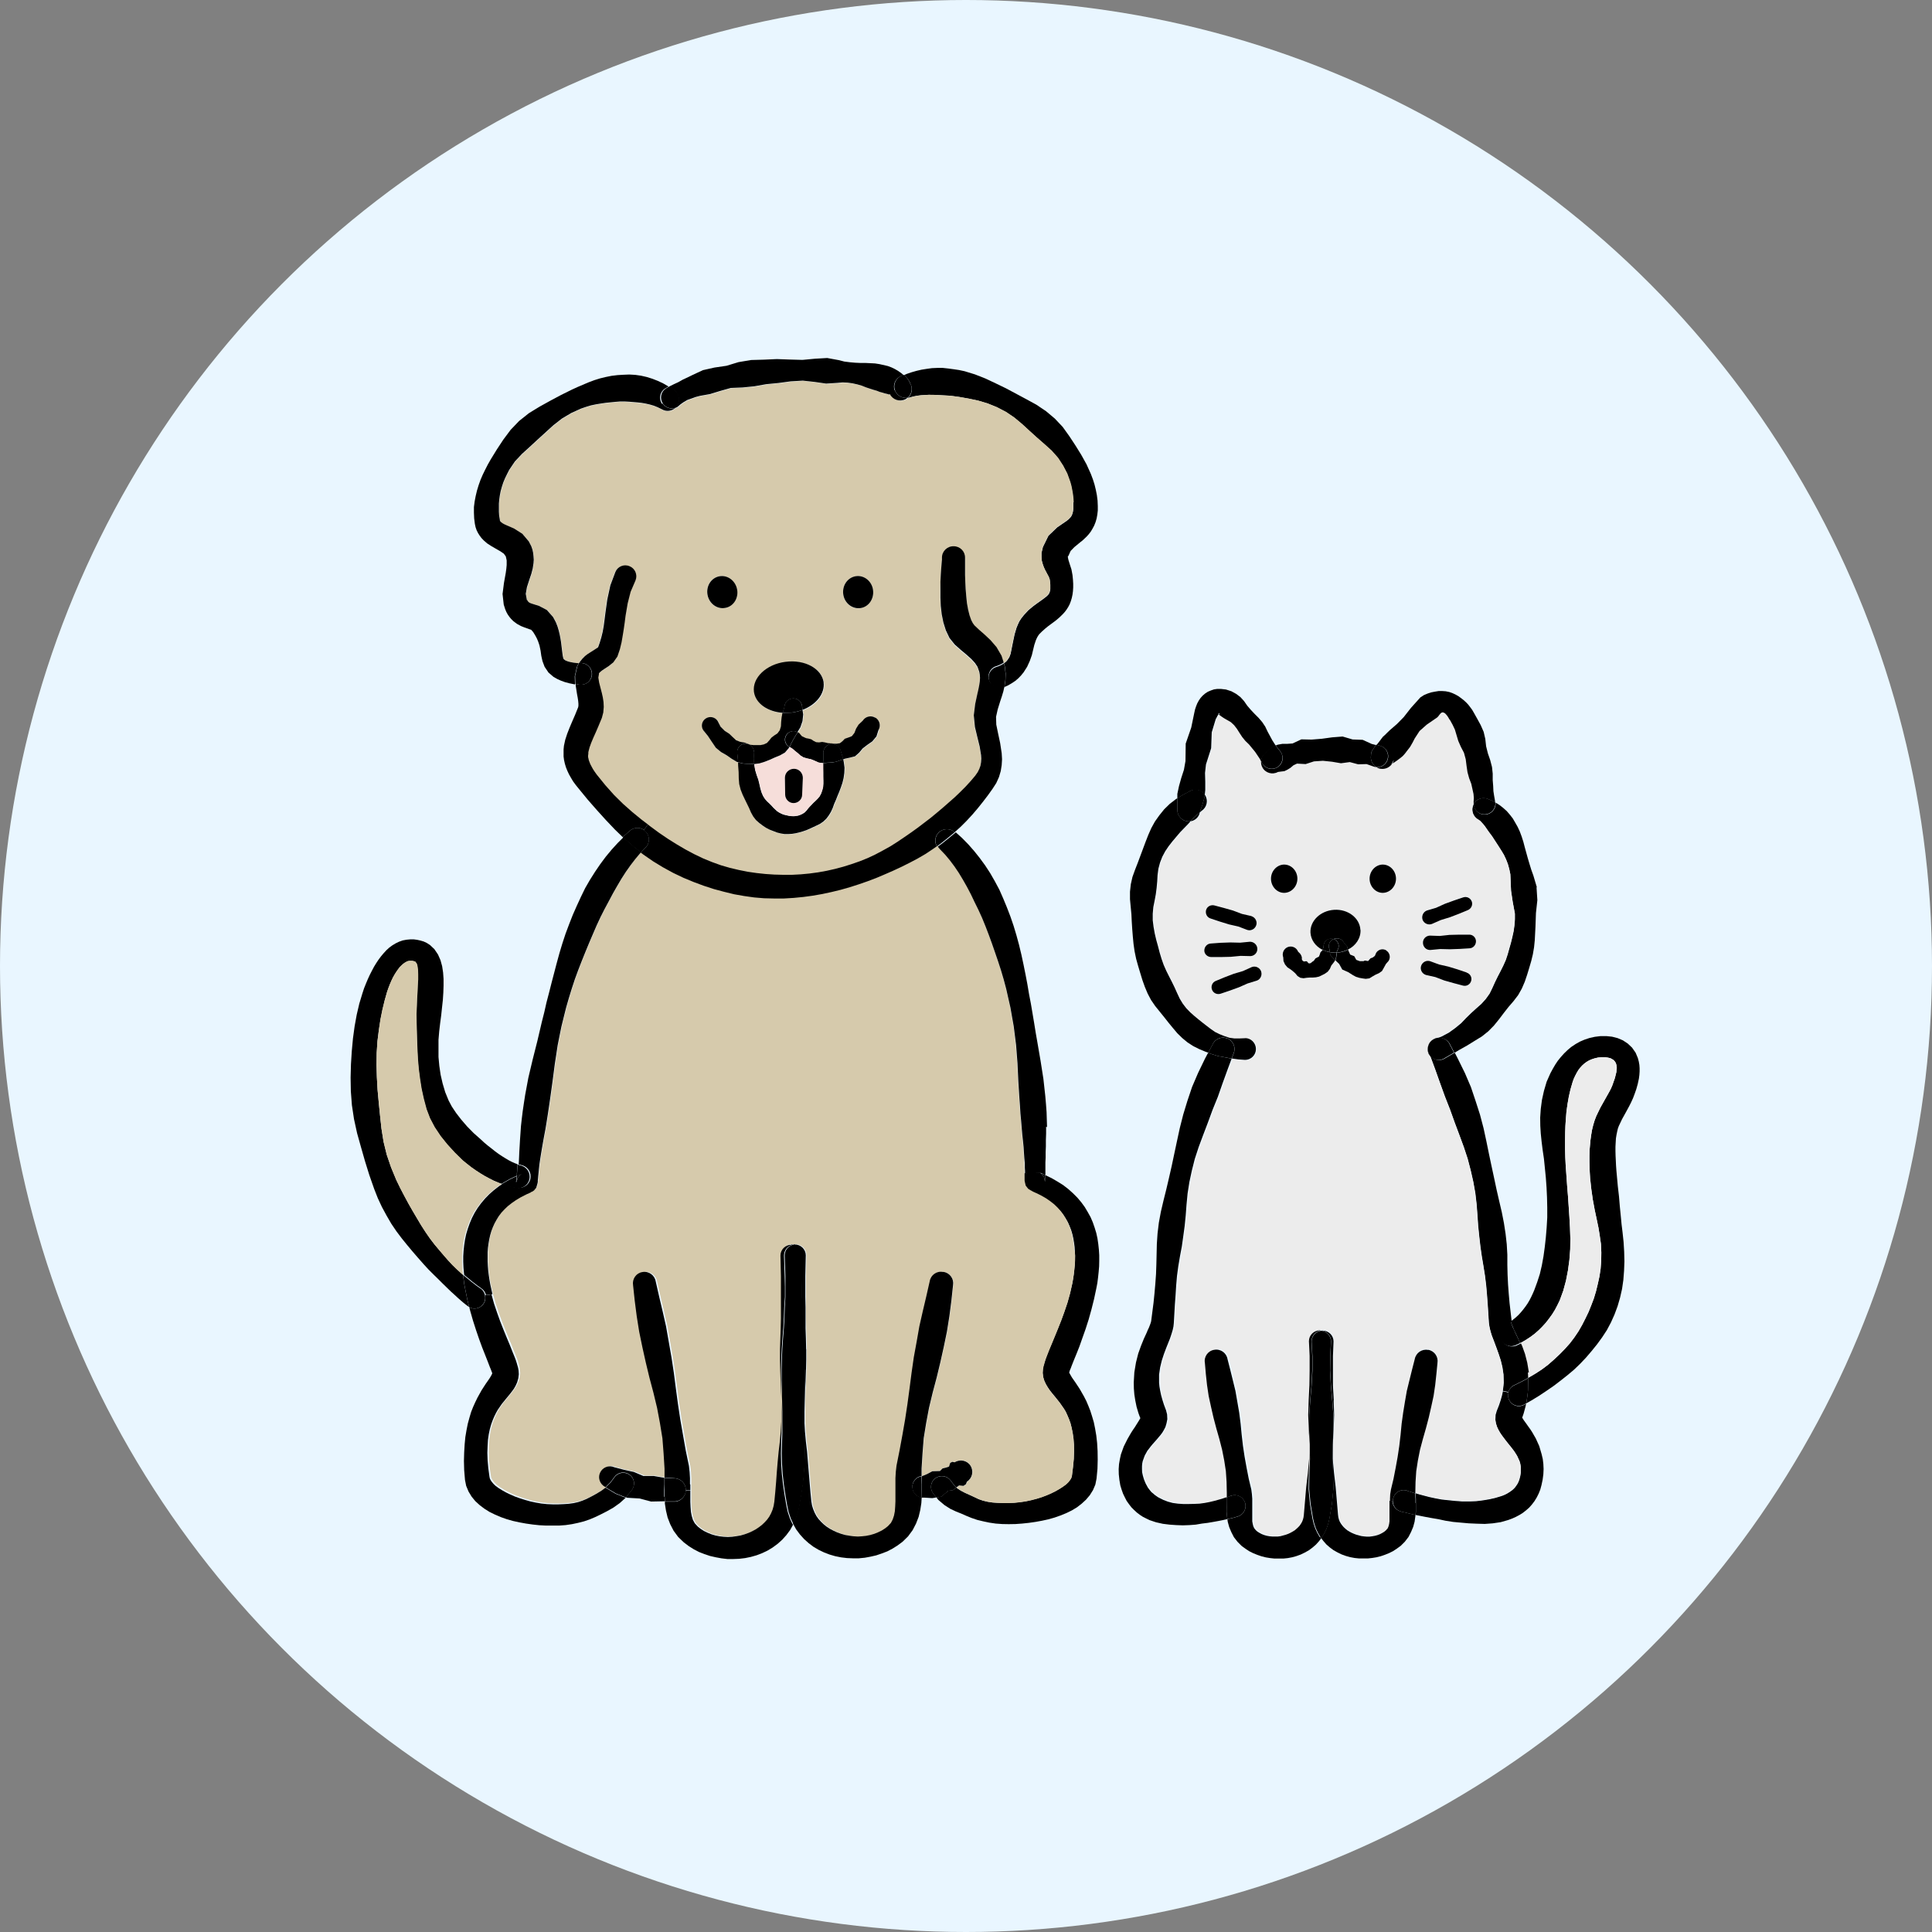 <?xml version="1.0" encoding="UTF-8"?>
<svg id="_レイヤー_1" data-name="レイヤー 1" xmlns="http://www.w3.org/2000/svg" viewBox="0 0 164 164">
  <rect x="0" y="0" width="164" height="164" fill="#808080" stroke="none"/>
  <defs>
    <style>
      .cls-1 {
        fill: #d6caac;
      }

      .cls-2 {
        fill: #e9f6ff;
      }

      .cls-3 {
        fill: #f6deda;
      }

      .cls-4 {
        fill: #ececec;
      }
    </style>
  </defs>
  <circle class="cls-2" cx="82" cy="82" r="82"/>
  <g>
    <g>
      <polygon points="139.18 90.67 139.18 90.95 139.16 91.25 139.12 91.56 139.02 92.02 138.9 92.45 138.76 92.85 138.62 93.22 138.46 93.57 138.3 93.89 137.99 94.46 137.69 95 137.42 95.57 137.34 95.78 137.28 96.03 137.22 96.32 137.17 96.63 137.15 96.97 137.13 97.34 137.13 97.71 137.14 98.11 137.16 98.52 137.18 98.95 137.21 99.37 137.25 99.81 137.33 100.69 137.43 101.56 137.5 102.4 137.58 103.21 137.65 103.94 137.73 104.59 137.82 105.43 137.87 106.26 137.89 107.08 137.86 107.87 137.8 108.65 137.69 109.41 137.52 110.16 137.31 110.88 137.05 111.58 136.75 112.25 136.4 112.91 136 113.52 135.57 114.11 135.11 114.68 134.64 115.23 134.14 115.76 133.62 116.26 133.05 116.74 132.48 117.19 131.89 117.64 131.28 118.06 130.65 118.48 130.01 118.87 129.55 119.13 129.6 118.87 129.67 118.36 129.72 117.86 129.73 117.35 129.71 116.97 129.74 116.95 130.32 116.61 130.89 116.24 131.42 115.84 131.91 115.41 132.39 114.96 132.84 114.5 133.26 114.03 133.64 113.53 133.99 113.01 134.3 112.47 134.58 111.92 134.85 111.36 135.08 110.79 135.3 110.21 135.48 109.61 135.63 108.99 135.77 108.36 135.87 107.7 135.92 107.03 135.93 106.32 135.9 105.61 135.79 104.85 135.69 104.23 135.54 103.51 135.37 102.71 135.21 101.85 135.08 100.94 134.98 100.02 134.95 99.54 134.93 99.06 134.92 98.6 134.92 98.13 134.93 97.66 134.97 97.21 135.01 96.77 135.07 96.34 135.14 95.92 135.24 95.51 135.36 95.11 135.51 94.72 135.84 94.04 136.17 93.45 136.48 92.9 136.62 92.65 136.75 92.4 136.87 92.12 136.97 91.83 137.08 91.52 137.17 91.16 137.21 90.99 137.22 90.84 137.24 90.7 137.24 90.58 137.22 90.48 137.22 90.43 137.16 90.23 137.09 90.12 137 90.01 136.87 89.92 136.71 89.83 136.5 89.78 136.25 89.74 135.98 89.74 135.66 89.77 135.39 89.83 135.14 89.91 134.9 90.01 134.68 90.14 134.49 90.28 134.3 90.45 134.12 90.65 133.97 90.85 133.83 91.09 133.7 91.34 133.58 91.6 133.49 91.86 133.31 92.48 133.17 93.09 133.06 93.72 132.97 94.36 132.92 94.98 132.88 95.58 132.86 96.15 132.85 96.79 132.85 97.49 132.87 98.23 132.91 99.01 132.97 99.83 133.03 100.68 133.1 101.54 133.16 102.42 133.22 103.32 133.27 104.22 133.3 105.12 133.29 106.03 133.22 106.94 133.1 107.83 132.93 108.71 132.7 109.56 132.4 110.38 132.2 110.79 131.99 111.19 131.76 111.56 131.5 111.92 131.23 112.27 130.93 112.6 130.62 112.91 130.28 113.21 129.92 113.48 129.54 113.73 129.13 113.97 129.03 114.01 128.88 113.65 128.64 113.14 128.53 112.91 128.44 112.7 128.37 112.52 128.3 112.36 128.26 112.23 128.25 112.16 128.4 112.05 128.65 111.85 128.89 111.63 129.1 111.4 129.3 111.16 129.49 110.91 129.67 110.65 129.83 110.38 129.98 110.09 130.12 109.79 130.24 109.51 130.49 108.83 130.71 108.15 130.88 107.42 131.02 106.65 131.13 105.85 131.22 105.04 131.29 104.2 131.34 103.35 131.34 102.49 131.32 101.64 131.28 100.8 131.22 99.97 131.14 99.16 131.06 98.37 130.95 97.62 130.86 96.9 130.79 96.22 130.75 95.57 130.74 94.87 130.79 94.13 130.89 93.37 131.06 92.6 131.29 91.82 131.61 91.1 131.81 90.73 132.02 90.37 132.24 90.04 132.5 89.72 132.77 89.42 133.07 89.13 133.38 88.87 133.74 88.63 134.11 88.42 134.51 88.25 134.93 88.11 135.38 88.01 135.87 87.95 136.36 87.95 136.84 88 137.31 88.12 137.76 88.31 138.17 88.58 138.54 88.93 138.84 89.36 139.03 89.81 139.11 90.11 139.16 90.39 139.18 90.67"/>
      <polygon class="cls-4" points="137.24 90.58 137.24 90.7 137.22 90.84 137.21 90.99 137.17 91.16 137.08 91.52 136.97 91.83 136.87 92.12 136.75 92.4 136.62 92.65 136.48 92.9 136.17 93.45 135.84 94.04 135.51 94.72 135.36 95.11 135.24 95.51 135.14 95.92 135.07 96.34 135.01 96.77 134.97 97.21 134.93 97.66 134.92 98.13 134.92 98.6 134.93 99.06 134.95 99.54 134.98 100.02 135.08 100.94 135.21 101.85 135.37 102.71 135.54 103.51 135.69 104.23 135.79 104.85 135.9 105.61 135.93 106.32 135.92 107.03 135.87 107.7 135.77 108.36 135.63 108.99 135.48 109.61 135.3 110.21 135.08 110.79 134.85 111.36 134.58 111.92 134.3 112.47 133.99 113.01 133.64 113.53 133.26 114.03 132.84 114.5 132.39 114.96 131.91 115.41 131.42 115.84 130.89 116.24 130.32 116.61 129.74 116.95 129.71 116.97 129.7 116.49 129.56 115.65 129.37 114.91 129.13 114.24 129.03 114.01 129.13 113.97 129.54 113.73 129.92 113.48 130.28 113.21 130.62 112.91 130.93 112.6 131.23 112.27 131.5 111.92 131.76 111.56 131.99 111.19 132.2 110.79 132.4 110.38 132.7 109.56 132.93 108.71 133.1 107.83 133.22 106.94 133.29 106.03 133.3 105.12 133.27 104.22 133.22 103.32 133.16 102.42 133.1 101.54 133.03 100.68 132.97 99.83 132.91 99.01 132.87 98.23 132.85 97.49 132.85 96.79 132.86 96.15 132.88 95.58 132.92 94.98 132.97 94.36 133.06 93.72 133.17 93.09 133.31 92.48 133.49 91.86 133.58 91.6 133.7 91.34 133.83 91.09 133.97 90.85 134.12 90.65 134.3 90.45 134.49 90.28 134.68 90.14 134.9 90.01 135.14 89.91 135.39 89.83 135.66 89.77 135.98 89.74 136.25 89.74 136.5 89.78 136.71 89.83 136.87 89.92 137 90.01 137.09 90.12 137.16 90.23 137.22 90.43 137.22 90.48 137.24 90.58"/>
      <path d="M129.18,120.42l.03-.09.06.1.08.13.11.15.13.18.14.2.16.22.17.26.31.54.29.64.2.68.1.42.05.42.02.43-.02.44-.06.46-.1.47-.1.37-.14.35-.16.32-.19.31-.22.29-.23.26-.26.23-.28.22-.29.18-.3.16-.31.14-.35.13-.63.18-.67.1-.68.05-.68-.02-.68-.03-.67-.06-.66-.06-.64-.1-.6-.13-.59-.1-.54-.1-.5-.1-.31-.06.02-.27v-.39s0-.36,0-.36v-.34s-.02-.3-.02-.3v-.18l.3.09.41.11.46.12.51.11.54.1.57.06.59.06.59.04h.59s.59-.02.59-.02l.56-.07.54-.09.49-.11.47-.14.18-.06.19-.08.18-.09.16-.1.15-.1.14-.1.13-.12.11-.12.1-.14.1-.15.09-.18.07-.19.08-.31.04-.28v-.26s0-.25,0-.25l-.04-.23-.05-.18-.21-.46-.24-.38-.3-.39-.14-.17-.15-.19-.15-.19-.15-.2-.15-.2-.15-.22-.14-.24-.13-.27-.1-.31-.06-.35.02-.41.1-.34.19-.48.14-.42.11-.39.08-.37.47.1c-.06.22-.04.46.07.67.23.45.79.63,1.24.39l.19-.1-.06.27-.15.55-.13.38-.02-.05h0s0,.04,0,.04v.1Z"/>
      <path d="M130.43,75.31l.07,1.1-.12,1.1-.02.58-.02.57-.03.58-.03.58-.06.59-.1.59-.14.58-.17.58-.18.59-.2.59-.25.58-.31.55-.39.51-.43.5-.4.51-.4.53-.43.53-.48.49-.55.44-.62.38-.63.39-.66.37-.42.25-.36-.69c-.19-.42-.64-.64-1.07-.55l.36-.15.6-.32.54-.39.5-.41.43-.45.43-.42.43-.39.43-.38.38-.42.32-.45.24-.49.22-.49.23-.47.24-.46.23-.46.21-.47.16-.48.14-.5.14-.49.12-.49.11-.5.07-.5.04-.5v-.48s-.19-1-.19-1l-.14-.94-.04-.95-.02-.45-.09-.43-.12-.43-.15-.39-.18-.38-.21-.35-.21-.33-.2-.31-.19-.29-.18-.28-.18-.24-.17-.23-.15-.22-.14-.2-.14-.17-.13-.14-.11-.12-.16-.11c-.47-.25-.66-.84-.41-1.32,0-.02.02-.02.02-.04v.02c.02.51.47.91.97.88.51-.03.9-.47.88-.98v-.04s.05.03.05.03l.31.2.29.23.29.26.26.3.25.32.21.36.21.37.18.39.16.43.14.44.12.46.13.47.13.47.14.47.15.49.18.5.3,1.01Z"/>
      <path d="M129.71,116.97l.02.39v.51s-.06.5-.06.5l-.07.51-.06.26-.19.1c-.45.23-1.01.06-1.24-.39-.11-.22-.13-.46-.07-.67.06-.24.22-.45.47-.57l.63-.31.58-.31Z"/>
      <path d="M129.7,116.49l.02.48-.58.31-.63.31c-.24.12-.4.33-.47.57l-.47-.1h0s.05-.37.05-.37l.03-.32-.02-.69-.09-.61-.14-.58-.18-.55-.19-.53-.19-.51-.1-.26-.1-.26-.08-.26-.07-.26-.06-.28-.04-.28-.1-1.57-.06-.8-.07-.8-.1-.82-.13-.82-.14-.83-.12-.84-.1-.87-.09-.88-.06-.9-.07-.92-.11-.95-.17-.96-.22-.97-.26-1-.33-1-.38-1.03-.39-1.04-.39-1.09-.44-1.12-.42-1.16-.43-1.21-.43-1.16c.25.39.76.54,1.19.33l.67-.39.25-.14.27.53.59,1.2.51,1.19.4,1.19.37,1.15.3,1.14.24,1.11.22,1.08.22,1.04.22,1.02.21.99.22.96.22.94.18.92.14.91.1.89.05.88v.86s.02.84.02.84l.04.83.06.8.07.79.18,1.55v.02s-.12.09-.12.09l-.32.19c-.47.26-.65.84-.39,1.32.26.47.84.65,1.32.39l.3-.14.1.22.24.67.19.74.14.84Z"/>
      <polygon points="129.18 120.28 129.21 120.33 129.18 120.42 129.18 120.33 129.18 120.28 129.18 120.28"/>
      <path class="cls-4" d="M129.07,124.46l.02.25v.26s-.05.28-.05.28l-.08.31-.07.19-.09.18-.1.15-.1.14-.11.12-.13.12-.14.1-.15.1-.16.1-.18.09-.19.08-.18.06-.47.14-.49.11-.54.09-.56.07-.59.02h-.59s-.59-.05-.59-.05l-.59-.06-.57-.06-.54-.1-.51-.11-.46-.12-.41-.11-.3-.09v-.06l.02-.92.06-.91.14-.91.18-.91.24-.9.26-.91.24-.91.21-.92.2-.92.14-.94.1-.93.09-.93c.09-.53-.26-1.04-.79-1.12-.53-.1-1.04.26-1.13.79l-.23.9-.22.89-.22.9-.16.92-.15.92-.13.94-.09.94-.11.95-.14.93-.17.94-.18.92-.22.92-.06.39-.02.39v.37s0,.35,0,.35v.34s0,.31,0,.31v.55s-.04.22-.04.22l-.05.2-.07.17-.15.17-.14.12-.18.11-.19.1-.21.08-.22.06-.23.04-.23.02h-.23s-.23,0-.23,0l-.23-.03-.22-.06-.22-.06-.21-.08-.2-.09-.18-.1-.18-.11-.15-.13-.14-.13-.12-.14-.11-.15-.1-.17-.07-.18-.05-.19-.03-.22-.1-1.18-.1-1.18-.14-1.19-.12-1.21v-1.23s.08-1.24.08-1.24l.04-1.24-.04-1.25-.06-1.25v-1.26s0-1.25,0-1.25l.05-1.24c0-.51-.42-.92-.93-.92-.03,0-.07,0-.1,0-.03,0-.06,0-.1,0-.51,0-.92.41-.93.92l.05,1.24v1.25s0,1.26,0,1.26l-.06,1.25-.04,1.25.04,1.24.08,1.24v1.23l-.11,1.21-.14,1.19-.1,1.18-.1,1.18-.03.22-.05.19-.07.18-.1.17-.1.15-.13.14-.14.13-.15.13-.18.11-.18.1-.19.09-.22.08-.22.06-.22.06-.23.03-.23.02h-.23s-.23-.03-.23-.03l-.23-.04-.22-.06-.21-.08-.19-.1-.18-.11-.14-.12-.14-.17-.08-.17-.05-.2-.03-.22v-.26s0-.29,0-.29v-.31s0-.34,0-.34v-.35s0-.37,0-.37l-.03-.39-.05-.39-.22-.92-.18-.92-.17-.94-.14-.93-.11-.95-.09-.94-.12-.94-.16-.92-.16-.92-.22-.9-.22-.89-.23-.9c-.09-.54-.59-.89-1.13-.79-.53.09-.88.59-.79,1.12l.08.93.1.93.14.94.2.92.21.92.24.91.26.91.23.9.18.91.14.91.06.91.02.92v.39s0,0,0,0l-.14.04-.26.09-.32.09-.35.1-.39.09-.42.08-.44.06-.46.02h-.46s-.47,0-.47,0l-.45-.03-.43-.06-.41-.1-.37-.14-.36-.18-.14-.07-.14-.1-.14-.1-.13-.1-.12-.1-.11-.13-.1-.13-.1-.14-.1-.16-.09-.17-.08-.18-.08-.2-.09-.31-.06-.27-.02-.26v-.25l.02-.23.04-.19.17-.47.22-.4.3-.39.14-.17.17-.18.16-.18.16-.19.16-.19.16-.21.14-.23.14-.27.1-.31.06-.35-.02-.41-.09-.35-.18-.48-.13-.42-.11-.39-.08-.38-.06-.35-.03-.32v-.69l.09-.61.14-.58.18-.55.2-.53.2-.51.1-.25.09-.26.08-.26.08-.26.06-.28.03-.28.09-1.58.06-.8.06-.8.07-.82.1-.82.14-.84.15-.84.13-.86.11-.88.09-.9.07-.93.09-.94.15-.96.21-.98.26-.99.32-1.01.39-1.02.4-1.05.4-1.08.44-1.12.42-1.16.43-1.21.32-.86.57.08.56.04c.51,0,.92-.41.92-.92,0-.51-.41-.93-.92-.93l-.49.03h-.44s-.43-.07-.43-.07l-.42-.14-.4-.16-.39-.19-.36-.25-.34-.26-.35-.27-.35-.28-.35-.29-.35-.31-.34-.35-.3-.39-.26-.43-.22-.47-.21-.47-.23-.47-.24-.47-.24-.48-.22-.5-.18-.51-.16-.53-.14-.54-.15-.54-.13-.55-.1-.56-.06-.56v-.56s.04-.56.04-.56l.11-.55.1-.54.07-.54.05-.55.03-.54.07-.54.14-.52.19-.49.25-.47.29-.43.32-.41.33-.39.33-.39.35-.36.35-.36.18-.21c.39-.06.73-.35.81-.76l.16-.14c.45-.3.57-.9.27-1.35,0,0,0-.02-.02-.02l.04-.4v-.71l-.02-.74.08-.72.44-1.38.05-1.35.34-1.12.08-.14.07-.14.07-.1.03-.05h0l.08.06.15.11.21.14.26.15.31.18.28.26.24.31.22.35.23.35.27.33.3.29.52.63.39.58.12.22c-.02.18.02.38.11.55.26.47.85.65,1.32.39l.29-.04.26-.03.25-.12.26-.16.26-.22.3-.14.73.04.71-.23.76-.05.77.08.76.13.75-.1.71.19.71-.02.63.22c.06.02.13.03.19.03.1.07.22.12.35.14.41.06.8-.13,1-.46l.15-.09.26-.18.24-.18.22-.18.18-.2.16-.21.28-.36.22-.38.18-.35.41-.63.61-.54.9-.62.09-.1.08-.11.08-.09.06-.07.06-.03.06-.02h.05l.05.02.06.02.06.04.06.06.07.08.08.1.07.11.08.14.1.14.09.17.09.16.2.42.14.47.15.5.22.5.26.5.15.55.07.56.08.54.14.51.18.47.1.45.09.41.03.36v.29s-.02.2-.02.2c0,.02-.02.02-.02.04-.25.47-.06,1.07.41,1.32l.16.11.11.12.13.14.14.17.14.2.15.22.17.23.18.24.18.28.19.29.2.31.21.33.21.35.18.38.15.39.12.43.09.43.02.45.04.95.14.94.18,1v.48s-.03.5-.03.5l-.07.5-.11.5-.12.49-.14.49-.14.5-.16.48-.21.47-.23.46-.24.46-.23.47-.22.49-.24.49-.32.45-.38.42-.43.38-.43.39-.43.42-.43.45-.5.41-.54.39-.6.32-.36.15c-.08,0-.15.03-.22.06s-.14.07-.2.13c-.06.03-.1.08-.14.13-.03.03-.06.06-.08.1-.19.27-.23.63-.08.95.02.03.03.06.06.08l.43,1.16.43,1.21.42,1.16.44,1.12.39,1.09.39,1.04.38,1.03.33,1,.26,1,.22.97.17.96.11.95.07.92.06.9.09.88.1.87.12.84.14.83.13.82.1.82.07.8.06.8.1,1.57.04.28.06.28.07.26.08.26.1.26.1.26.19.51.19.53.18.55.14.58.09.61.02.69-.03.32-.05.36h0s-.08.38-.08.38l-.11.39-.14.42-.19.48-.1.34-.02.41.06.35.1.31.13.27.14.24.15.22.15.2.15.2.15.19.15.19.14.17.3.39.24.38.21.46.05.18.04.23ZM124.73,80.5c.32-.02.57-.28.56-.6s-.28-.57-.6-.55h-.82l-.83.02-.83.09-.83-.03c-.34.02-.6.3-.59.63,0,.34.29.6.63.59l.83-.08.83.02.83-.03.82-.05ZM124.59,77.25c.3-.11.45-.45.34-.75-.1-.3-.44-.45-.74-.34l-.77.26-.77.28-.75.34-.78.23c-.31.12-.47.47-.36.79.12.31.47.47.79.35l.75-.33.78-.24.76-.29.75-.31ZM124.87,83.27c.1-.31-.08-.63-.39-.71l-.77-.26-.79-.24-.79-.18-.76-.28c-.32-.1-.67.09-.76.41s.09.67.41.76l.8.18.76.29.78.22.79.21c.31.09.63-.09.71-.39ZM117.42,75.79c.62-.02,1.11-.58,1.08-1.24-.02-.67-.55-1.18-1.16-1.16-.62.02-1.1.58-1.08,1.24.02.67.55,1.19,1.16,1.16ZM117.87,81.57c.18-.3.1-.69-.19-.88-.29-.19-.68-.1-.88.19l-.11.26-.18.14-.19.07-.1.11-.09.1h-.11s-.12-.03-.12-.03h-.08s-.09.06-.09.06h-.22s-.11,0-.11,0l-.3-.11-.17-.31-.35-.14-.15-.34-.02-.08c.67-.33,1.11-.97,1.08-1.68-.06-1.01-1.05-1.77-2.22-1.71s-2.07.93-2.02,1.94c.04.63.43,1.16,1.01,1.45l-.03.05-.16.17-.06.19-.07.17-.17.09-.13.07-.07.11-.08.1-.1.06-.08.07-.08.06-.1.02-.09-.02-.07-.1-.07-.06h-.09l-.14.02-.11-.06-.06-.12v-.18s-.06-.15-.06-.15l-.09-.15-.18-.18c-.14-.35-.52-.51-.87-.39-.35.14-.51.52-.39.88l.02.31.13.29.2.24.26.17.22.17.2.18.18.22.24.15.27.04.27-.04.26-.02h.26s.26-.03.26-.03l.27-.06.25-.12.25-.13.24-.17.18-.24.12-.28.19-.24.14-.2.32.31.26.47.5.22.41.26.26.14.26.08.27.05.29.04.31-.04.26-.16.26-.15.29-.13.26-.18.17-.3.17-.31.22-.25ZM109.04,75.79c.62-.02,1.11-.58,1.08-1.24-.02-.67-.55-1.18-1.16-1.16-.62.02-1.1.58-1.08,1.24.02.67.55,1.19,1.16,1.16ZM106.69,83.24c.31-.11.47-.47.36-.78-.12-.32-.47-.48-.79-.36l-.75.34-.78.23-.76.29-.75.31c-.3.11-.45.44-.34.74.1.31.44.45.74.35l.77-.26.77-.28.75-.33.78-.24ZM106.15,81.15c.34,0,.6-.29.59-.63,0-.34-.29-.6-.63-.59l-.83.08-.83-.02-.83.03-.82.06c-.32,0-.57.28-.56.6,0,.31.28.56.59.55h.83l.83-.02.83-.08.83.02ZM106.64,78.54c.1-.32-.09-.67-.41-.76l-.79-.18-.77-.29-.78-.22-.79-.21c-.31-.09-.63.08-.71.39-.09.31.08.63.39.72l.78.26.78.24.79.18.76.29c.33.1.67-.09.76-.41Z"/>
      <path d="M128.88,113.65l.15.36-.3.14c-.48.26-1.07.08-1.32-.39-.26-.48-.08-1.07.39-1.32l.32-.19.13-.09v.07s.05.13.05.13l.06.16.07.18.1.2.1.23.24.51Z"/>
      <path d="M126.94,68.15c.02.51-.36.95-.88.98-.51.03-.95-.36-.97-.88v-.02c.26-.45.84-.62,1.29-.38l.28.11.26.14v.04Z"/>
      <path d="M118.28,64.56l-.18.3.09-.06c-.2.33-.59.52-1,.46-.13-.02-.25-.07-.35-.14.43.04.83-.22.96-.65.15-.49-.12-1-.61-1.15l-.34-.09.09-.1.17-.22.15-.2.14-.18.16-.14.14-.14.29-.28.29-.25.3-.26.58-.59.61-.78.8-.89.31-.2.31-.13.31-.1.31-.06.31-.05h.31s.29.02.29.02l.3.06.26.09.26.12.25.14.22.16.22.17.21.19.19.2.17.22.17.23.15.26.28.5.29.53.25.57.14.6.07.63.15.6.2.58.15.58.06.56v.55l.04.5.02.44.06.39.06.34.03.22-.26-.14-.28-.11c-.46-.24-1.04-.07-1.29.38v-.2s.02-.29.02-.29l-.03-.36-.09-.41-.1-.45-.18-.47-.14-.51-.08-.54-.07-.56-.15-.55-.26-.5-.22-.5-.15-.5-.14-.47-.2-.42-.09-.16-.09-.17-.1-.14-.08-.14-.07-.11-.08-.1-.07-.08-.06-.06-.06-.04-.06-.02-.05-.02h-.05l-.06.02-.06.03-.06.07-.08.09-.08.11-.09.1-.9.62-.61.54-.41.63-.18.35-.22.38-.28.36-.16.21-.18.2-.22.18-.24.18-.26.18-.15.09c.04-.07.08-.15.1-.24ZM118.31,64.46s0,.05-.02.06v-.02s.02-.05.02-.05Z"/>
      <path d="M125.29,79.9c0,.32-.24.59-.56.6l-.82.05-.83.03-.83-.02-.83.08c-.34.02-.62-.25-.63-.59-.02-.34.25-.62.59-.63l.83.03.83-.09.83-.02h.82c.32-.02.59.23.6.55Z"/>
      <path d="M124.93,76.51c.11.3-.04.63-.34.75l-.75.31-.76.29-.78.24-.75.33c-.31.12-.67-.04-.79-.35-.11-.32.05-.67.36-.79l.78-.23.75-.34.77-.28.77-.26c.3-.11.63.04.74.34Z"/>
      <path d="M124.49,82.56c.31.09.48.41.39.71-.09.31-.41.48-.71.39l-.79-.21-.78-.22-.76-.29-.8-.18c-.32-.1-.51-.44-.41-.76s.44-.51.76-.41l.76.28.79.18.79.24.77.26Z"/>
      <path d="M123.44,89.35l-.25.14-.67.39c-.43.21-.94.06-1.19-.33l-.04-.1c-.14-.31-.1-.66.06-.93.02-.03.06-.07.08-.1.05-.05.09-.1.14-.13.04-.02.07-.05.11-.06l.31-.13c.43-.09.88.14,1.07.55l.36.69Z"/>
      <path d="M121.23,114.58c.53.09.88.59.79,1.12l-.09.93-.1.93-.14.94-.2.92-.21.92-.24.91-.26.91-.24.9-.18.91-.14.91-.06.91-.02.92v.06l-.06-.02-.28-.09-.11-.04-.1-.02-.07-.03-.05-.02h-.03s0-.02,0-.02c-.49-.15-1.01.11-1.16.6-.03.1-.05.19-.05.28h-.24v-.18l.02-.39.06-.39.22-.92.18-.92.17-.94.14-.93.11-.95.09-.94.13-.94.15-.92.16-.92.22-.9.22-.89.23-.9c.1-.54.6-.89,1.13-.79Z"/>
      <path d="M122.01,88.1l-.31.13s-.07.04-.11.06c.06-.06.13-.1.2-.13s.14-.06.22-.06Z"/>
      <path d="M121.44,88.42s-.06.07-.08.1c.02-.04.05-.07.08-.1Z"/>
      <path d="M121.34,89.55s-.04-.05-.06-.08c-.15-.31-.11-.67.08-.95-.17.27-.21.62-.06.93l.04.1Z"/>
      <path d="M120.18,127.58v.36s0,.39,0,.39l-.02.27-.14-.03-.39-.09-.31-.08-.14-.03-.1-.02-.09-.02-.06-.02-.04-.02h-.02c-.39-.13-.64-.49-.64-.88,0-.09.02-.18.05-.28.15-.49.67-.75,1.16-.6h0s.03.02.03.02l.05.02.07.03.1.02.11.04.28.09.06.02v.18l.02.3v.34Z"/>
      <path d="M120.16,128.6l-.02.14-.06.43-.12.44-.18.43-.22.43-.31.4-.35.35-.33.24-.32.21-.34.17-.35.14-.35.12-.36.09-.37.06-.37.04h-.37s-.38,0-.38,0l-.38-.04-.37-.07-.36-.1-.36-.13-.35-.17-.34-.19-.31-.23-.3-.26-.26-.3-.18-.23.07-.1.21-.36.18-.38.14-.42.1-.43.21-1.24.12-1.26-.02-1.27-.05-1.26.02-1.26v1.23s.11,1.21.11,1.21l.14,1.19.1,1.18.1,1.18.03.22.05.19.07.18.1.17.11.15.12.14.14.13.15.13.18.11.18.1.2.09.21.08.22.06.22.06.23.03.23.02h.23s.23-.03.23-.03l.23-.04.22-.06.21-.08.19-.1.18-.11.14-.12.15-.17.07-.17.05-.2.03-.22v-.26s0-.29,0-.29v-.65s0-.35,0-.35v-.19s.25,0,.25,0c0,.39.26.75.64.88h.02l.04.02.06.02.09.02.1.02.14.03.31.08.39.09.14.03Z"/>
      <path d="M118.5,74.55c.02.66-.47,1.21-1.08,1.24s-1.14-.5-1.16-1.16c-.02-.66.47-1.21,1.08-1.24.62-.02,1.14.5,1.16,1.16Z"/>
      <path d="M118.09,64.85l.18-.3c-.02.09-.06.17-.1.24l-.09.06Z"/>
      <path d="M117.68,80.69c.3.19.38.59.19.88l-.22.25-.17.31-.17.3-.26.18-.29.13-.26.15-.26.16-.31.04-.29-.04-.27-.05-.26-.08-.26-.14-.41-.26-.5-.22-.26-.47-.32-.31.04-.06.05-.33.04-.26c.35-.02.67-.11.95-.26l.02.08.15.34.35.14.17.31.3.11h.11s.11,0,.11,0h.1l.09-.05h.08s.12.03.12.03h.11s.09-.11.09-.11l.1-.11.19-.07.18-.14.11-.26c.19-.3.59-.39.88-.19Z"/>
      <path d="M117.17,63.31c.49.14.76.66.61,1.15-.13.43-.53.69-.96.65-.32-.2-.51-.59-.44-.99v-.06l.04-.24.27-.43.14-.17.34.09Z"/>
      <path d="M116.83,63.22l-.14.17-.27.43-.04.24v.06c-.07.4.12.79.44.99-.06,0-.13,0-.19-.03l-.63-.22-.71.02-.71-.19-.75.1-.76-.13-.77-.08-.76.05-.71.23-.73-.04-.3.14-.26.22-.26.16-.25.12-.26.03-.29.04c-.47.26-1.07.09-1.32-.39-.1-.18-.13-.37-.11-.55l.13.26c.27.43.84.55,1.28.27.43-.27.55-.84.27-1.28l-.34-.43-.09-.14.18-.06.39-.07h.42s.43-.03.43-.03l.75-.35.87.02.87-.07.87-.12.89-.07.85.25.85.03.77.35.39.1Z"/>
      <path d="M115.49,78.93c.03.71-.4,1.35-1.08,1.68l-.06-.26-.26-.29c-.14-.35-.54-.5-.88-.35,0,0,0,0-.02,0-.02,0-.02,0-.04,0-.35-.09-.69.11-.78.46l-.02.29-.1.16c-.58-.29-.97-.83-1.01-1.45-.05-1,.85-1.87,2.02-1.94s2.17.7,2.22,1.71Z"/>
      <path d="M114.36,80.34l.06.26c-.28.14-.6.24-.95.26l.02-.08.13-.31c.09-.32-.1-.66-.41-.76,0,0,0,0,.02,0,.34-.14.73,0,.88.35l.26.29Z"/>
      <path d="M113.2,79.71c.31.1.5.44.41.76l-.13.31-.02.08c-.2,0-.39,0-.58-.04l-.03-.25c-.14-.33,0-.71.35-.87Z"/>
      <path d="M113.47,80.87l-.04.26-.05.33-.04.06-.06-.06-.36-.39-.03-.24c.18.04.38.05.58.04Z"/>
      <path d="M113.28,81.46l.06.06-.14.2-.19.24-.12.28-.18.24-.24.17-.25.13-.25.12-.27.06-.26.02h-.26s-.26.02-.26.02l-.27.04-.27-.04-.24-.15-.18-.22-.2-.18-.22-.17-.26-.17-.2-.24-.13-.29-.02-.31c-.13-.35.04-.74.39-.88.35-.13.73.04.87.39l.18.18.09.15.05.15v.18s.07.12.07.12l.11.06.14-.02h.09l.07.06.07.1.09.02.1-.02.08-.06.08-.07.1-.06.08-.1.07-.11.13-.07.17-.09.07-.17.06-.19.16-.17.03-.05c.19.1.41.18.63.22l.03.24.36.39Z"/>
      <path d="M113.21,118.86l.04,1.25-.04,1.24-.07,1.24.05-1.27v-1.25s-.1-1.25-.1-1.25l-.11-1.24-.07-1.24.02-1.23.06-1.24c0-.47-.35-.87-.82-.92.03,0,.07,0,.1,0,.51,0,.93.41.93.92l-.05,1.24v2.51s.07,1.25.07,1.25Z"/>
      <path d="M113.16,79.7s.02,0,.04,0c-.34.15-.49.54-.35.87l.03.25c-.22-.04-.44-.11-.63-.22l.1-.16.02-.29c.09-.35.43-.55.78-.46Z"/>
      <path d="M113.18,120.08v1.25s-.04,1.27-.04,1.27l-.02,1.26.05,1.26.02,1.27-.12,1.26-.21,1.24-.1.43-.14.42-.18.38-.21.36-.07.1-.07-.1-.21-.36-.18-.38-.14-.42-.1-.43-.21-1.24-.12-1.26.02-1.27.05-1.26-.02-1.24v-.02l-.06-1.27.02-1.25.09-1.25.11-1.24.07-1.24v-1.23s-.07-1.24-.07-1.24c0-.47.36-.87.82-.92.47.05.82.44.82.92l-.06,1.24-.02,1.23.07,1.24.11,1.24.1,1.25Z"/>
      <path d="M112.08,130.48l.07.1-.17.23-.27.3-.3.26-.31.23-.34.19-.35.17-.36.13-.36.1-.37.07-.38.04h-.37s-.38,0-.38,0l-.37-.04-.37-.06-.36-.09-.35-.12-.35-.14-.34-.17-.32-.21-.33-.24-.35-.35-.31-.4-.22-.43-.18-.43-.12-.44-.03-.22.31-.07.25-.06.19-.06.12-.03.05-.02c.48-.17.74-.7.57-1.18s-.69-.74-1.18-.57h-.02s-.1.05-.1.05l-.16.06-.08.02v-.14s0-.25,0-.25l-.02-.92-.06-.91-.14-.91-.18-.91-.23-.9-.26-.91-.24-.91-.21-.92-.2-.92-.14-.94-.1-.93-.08-.93c-.1-.53.26-1.04.79-1.12.54-.1,1.04.26,1.13.79l.23.9.22.89.22.9.16.92.16.92.12.94.09.94.11.95.14.93.17.94.18.92.22.92.05.39.03.39v.37s0,.35,0,.35v.65s0,.29,0,.29v.26s.04.22.04.22l.05.2.08.17.14.17.14.12.18.11.19.1.21.08.22.06.23.04.23.02h.23s.23,0,.23,0l.23-.03.22-.06.22-.06.22-.08.19-.09.18-.1.18-.11.15-.13.14-.13.13-.14.1-.15.1-.17.07-.18.05-.19.03-.22.1-1.18.1-1.18.14-1.19.11-1.21v-1.2l.02,1.24-.05,1.26-.02,1.27.12,1.26.21,1.24.1.43.14.42.18.38.21.36Z"/>
      <path d="M112.05,112.94s.07,0,.1,0c-.46.05-.82.44-.82.92l.06,1.24v1.23s-.06,1.24-.06,1.24l-.11,1.24-.09,1.25-.02,1.25.06,1.27-.08-1.24-.04-1.24.04-1.25.06-1.25.02-1.26v-1.25s-.06-1.24-.06-1.24c0-.51.42-.92.93-.92Z"/>
      <path d="M110.13,74.55c.02.66-.47,1.21-1.08,1.24s-1.14-.5-1.16-1.16c-.02-.66.47-1.21,1.08-1.24.62-.02,1.14.5,1.16,1.16Z"/>
      <path d="M108.72,63.83c.28.43.15,1-.27,1.28-.43.28-1,.15-1.28-.27l-.13-.26c.02-.31.2-.61.5-.77l.25-.25.32-.23.18-.06.09.14.34.43Z"/>
      <path d="M103.51,60.53h-.02s-.02.02-.02.02l-.03.02h-.06l.07.04-.03.05-.07.1-.07.14-.08.14-.34,1.12-.05,1.35-.44,1.38-.08.72.02.74v.71l-.04.4c-.31-.43-.89-.55-1.33-.26l-.57.3-.43.27v-.38s.14-.66.14-.66l.19-.68.23-.71.13-.73.02-1.49.47-1.36.25-1.21.07-.32.09-.27.1-.25.13-.24.15-.22.18-.2.21-.18.23-.15.26-.11.26-.09.27-.04h.32l.43.05.46.15.4.22.36.27.31.34.27.39.3.35.32.34.34.34.31.36.26.39.2.42.4.74.3.47-.18.06-.32.23-.25.25c-.3.16-.47.46-.5.77l-.12-.22-.39-.58-.52-.63-.3-.29-.27-.33-.23-.35-.22-.35-.24-.31-.28-.26-.31-.18-.26-.15-.21-.14-.15-.11-.08-.06.02-.03.04-.04Z"/>
      <path d="M107.05,82.46c.11.31-.05.67-.36.78l-.78.24-.75.33-.77.28-.77.26c-.3.1-.63-.04-.74-.35-.11-.3.04-.63.34-.74l.75-.31.76-.29.78-.23.75-.34c.31-.12.67.04.79.36Z"/>
      <path d="M106.73,80.53c.02.34-.25.62-.59.63l-.83-.02-.83.08-.83.02h-.83c-.31,0-.59-.24-.59-.55,0-.32.24-.59.56-.6l.82-.06.83-.03.83.02.83-.08c.34,0,.62.26.63.59Z"/>
      <path d="M106.23,77.77c.32.1.51.44.41.76s-.43.51-.76.41l-.76-.29-.79-.18-.78-.24-.78-.26c-.31-.09-.47-.41-.39-.72.09-.31.41-.47.71-.39l.79.21.78.22.77.29.79.18Z"/>
      <path d="M105.69,88.12c.51,0,.92.42.92.93,0,.51-.42.92-.92.92l-.56-.04-.57-.08.15-.4c.22-.5,0-1.08-.49-1.29-.49-.22-1.07,0-1.28.49l-.38.71-.22-.08-.53-.22-.52-.26-.48-.31-.45-.37-.42-.41-.38-.45-.37-.45-.37-.47-.38-.47-.38-.47-.35-.51-.29-.55-.24-.57-.21-.59-.18-.59-.18-.6-.17-.61-.13-.63-.09-.63-.06-.63-.05-.63-.04-.63-.03-.63-.06-.63-.06-.64v-.64l.07-.63.14-.62.22-.61.23-.59.22-.59.22-.59.22-.59.23-.59.26-.59.31-.56.37-.52.41-.51.47-.46.52-.4.14-.09v.84c-.08.53.27,1.04.81,1.12.1.02.2.02.3,0l-.18.21-.35.36-.35.36-.33.39-.33.39-.32.41-.29.43-.25.47-.19.49-.14.52-.07.54-.03.54-.05.55-.07.54-.1.54-.11.55-.05.56v.56s.07.56.07.56l.1.56.13.55.15.54.14.54.16.53.18.51.22.5.24.48.24.47.23.47.21.47.22.47.26.43.3.39.34.35.35.31.35.29.35.28.35.27.34.26.36.25.39.19.4.16.42.14.43.06h.44s.49-.02.49-.02Z"/>
      <path d="M105.68,127.53c.17.48-.09,1.01-.57,1.18l-.05.02-.12.03-.19.06-.25.06-.31.07-.03-.2-.04-.42v-.39s0-.36,0-.36v-.34s.02-.14.02-.14h0s.08-.03.08-.03l.16-.06.1-.04h.02c.49-.18,1.01.08,1.18.56Z"/>
      <path d="M104.21,88.16c.5.22.71.79.49,1.29l-.15.4h-.02l-.56-.1-.56-.1-.55-.17-.31-.11.38-.71c.22-.49.79-.71,1.28-.49Z"/>
      <polygon points="96.83 120.29 96.81 120.34 96.79 120.37 96.64 119.96 96.48 119.42 96.37 118.88 96.29 118.37 96.25 117.87 96.24 117.35 96.29 116.49 96.43 115.65 96.62 114.9 96.86 114.23 97.1 113.64 97.34 113.12 97.43 112.9 97.53 112.69 97.6 112.51 97.66 112.35 97.7 112.22 97.72 112.13 97.92 110.58 98 109.79 98.07 108.99 98.13 108.16 98.16 107.32 98.18 106.47 98.2 105.59 98.26 104.7 98.37 103.79 98.54 102.87 98.76 101.93 99 100.97 99.23 99.99 99.46 98.98 99.68 97.94 99.91 96.86 100.15 95.75 100.44 94.61 100.79 93.46 101.19 92.27 101.7 91.08 102.28 89.88 102.55 89.37 102.86 89.48 103.41 89.65 103.97 89.75 104.53 89.86 104.55 89.86 104.23 90.72 103.79 91.93 103.38 93.1 102.93 94.21 102.53 95.3 102.13 96.35 101.75 97.37 101.42 98.38 101.17 99.37 100.96 100.35 100.81 101.31 100.72 102.25 100.65 103.18 100.56 104.08 100.44 104.96 100.32 105.81 100.16 106.66 100.02 107.49 99.91 108.31 99.84 109.13 99.79 109.93 99.73 110.74 99.64 112.32 99.61 112.6 99.55 112.88 99.47 113.15 99.39 113.4 99.3 113.66 99.2 113.91 99 114.41 98.8 114.94 98.62 115.49 98.48 116.07 98.39 116.68 98.39 117.37 98.42 117.69 98.48 118.04 98.56 118.42 98.67 118.82 98.8 119.23 98.98 119.71 99.07 120.06 99.09 120.47 99.02 120.82 98.93 121.13 98.79 121.4 98.65 121.63 98.49 121.84 98.32 122.04 98.16 122.23 98 122.41 97.83 122.6 97.69 122.77 97.39 123.16 97.17 123.56 97 124.03 96.96 124.23 96.94 124.46 96.94 124.71 96.95 124.97 97.01 125.25 97.1 125.56 97.18 125.76 97.26 125.95 97.35 126.11 97.44 126.28 97.54 126.41 97.64 126.54 97.75 126.67 97.88 126.77 98 126.88 98.14 126.98 98.28 127.08 98.41 127.15 98.77 127.33 99.14 127.47 99.55 127.58 99.99 127.64 100.44 127.67 100.9 127.67 101.36 127.66 101.82 127.64 102.26 127.58 102.68 127.5 103.06 127.41 103.42 127.31 103.74 127.22 104 127.13 104.14 127.09 104.13 127.24 104.12 127.58 104.11 127.94 104.12 128.33 104.16 128.75 104.19 128.95 103.83 129.03 103.43 129.11 102.99 129.19 102.52 129.27 102.03 129.33 101.5 129.42 100.97 129.46 100.41 129.48 99.85 129.46 99.28 129.42 98.71 129.35 98.13 129.22 97.59 129.04 97.3 128.9 97.02 128.76 96.76 128.59 96.51 128.4 96.27 128.18 96.04 127.95 95.84 127.69 95.64 127.41 95.48 127.1 95.33 126.79 95.21 126.45 95.1 126.09 95.02 125.62 94.97 125.15 94.96 124.71 94.99 124.28 95.06 123.87 95.15 123.46 95.39 122.79 95.7 122.17 96.01 121.63 96.17 121.38 96.33 121.15 96.46 120.94 96.58 120.75 96.68 120.59 96.76 120.45 96.79 120.37 96.83 120.48 96.82 120.43 96.82 120.33 96.83 120.29"/>
      <polygon points="103.51 60.53 103.47 60.57 103.46 60.61 103.45 60.61 103.38 60.57 103.44 60.57 103.47 60.55 103.5 60.54 103.51 60.53"/>
      <path d="M102.28,67.47c.3.45.18,1.05-.27,1.35l-.16.14s0-.02,0-.04l.2-.56.18-.63.03-.27s0,.02.02.02Z"/>
      <path d="M102.27,67.45l-.03.27-.18.63-.2.56s0,.02,0,.04l-.27.23-.38.36-.16.17c-.1.02-.19.02-.3,0-.54-.09-.89-.59-.8-1.12v-.59s0-.25,0-.25l.43-.27.57-.3c.44-.29,1.03-.18,1.33.26Z"/>
      <path d="M101.58,69.19l.27-.23c-.08.41-.42.71-.81.76l.16-.17.38-.36Z"/>
      <polygon points="96.82 120.43 96.83 120.48 96.79 120.37 96.81 120.34 96.83 120.29 96.82 120.33 96.82 120.43"/>
    </g>
    <g>
      <polygon points="90.75 116.46 90.75 116.53 90.76 116.53 90.77 116.51 90.77 116.53 90.82 116.63 90.9 116.77 91 116.94 91.3 117.37 91.65 117.9 92.01 118.53 92.21 118.92 92.38 119.32 92.55 119.75 92.7 120.22 92.85 120.73 92.96 121.27 93.06 121.86 93.13 122.49 93.17 123.17 93.18 123.9 93.16 124.68 93.08 125.52 92.98 126.02 92.78 126.49 92.51 126.92 92.19 127.3 91.82 127.64 91.42 127.95 90.99 128.21 90.52 128.44 90.03 128.64 89.52 128.82 88.99 128.97 88.44 129.09 87.89 129.19 87.33 129.27 86.76 129.33 86.2 129.37 85.63 129.38 85.08 129.37 84.52 129.33 83.98 129.25 83.46 129.14 82.96 129.02 82.46 128.85 82.02 128.67 81.59 128.48 81.16 128.31 80.67 128.08 80.17 127.76 79.65 127.32 79.49 127.11 79.9 127.04 80.5 126.54 80.89 126.49 81.16 126.28 81.18 126.26 81.26 126.34 81.55 126.53 81.89 126.71 82.29 126.89 82.73 127.09 83.08 127.26 83.43 127.38 83.81 127.47 84.24 127.54 84.68 127.57 85.14 127.58 85.61 127.58 86.09 127.56 86.57 127.51 87.05 127.44 87.52 127.34 87.98 127.22 88.43 127.08 88.85 126.92 89.24 126.75 89.6 126.57 89.93 126.38 90.21 126.2 90.46 126.01 90.66 125.83 90.8 125.66 90.91 125.5 90.96 125.38 90.99 125.24 91.08 124.51 91.15 123.83 91.17 123.2 91.16 122.62 91.12 122.1 91.05 121.62 90.96 121.18 90.86 120.78 90.73 120.43 90.59 120.1 90.45 119.8 90.29 119.55 89.94 119.05 89.6 118.62 89.27 118.22 89.1 118 88.94 117.76 88.79 117.51 88.65 117.22 88.54 116.88 88.5 116.53 88.52 116.23 88.56 116 88.62 115.79 88.68 115.58 88.75 115.36 88.84 115.12 89.03 114.63 89.27 114.07 89.52 113.45 89.8 112.78 90.08 112.08 90.35 111.34 90.61 110.57 90.83 109.78 91.02 108.96 91.09 108.57 91.15 108.17 91.19 107.77 91.23 107.37 91.25 106.99 91.26 106.59 91.24 106.22 91.22 105.85 91.17 105.48 91.11 105.12 91.03 104.77 90.93 104.43 90.8 104.1 90.66 103.78 90.49 103.48 90.29 103.17 90.07 102.88 89.8 102.59 89.52 102.32 89.19 102.06 88.83 101.82 88.43 101.58 88.01 101.37 88 101.37 87.99 101.37 87.97 101.35 87.96 101.35 87.94 101.34 87.93 101.34 87.9 101.33 87.88 101.32 87.85 101.31 87.83 101.3 87.8 101.29 87.77 101.27 87.73 101.26 87.7 101.25 87.67 101.23 87.64 101.22 87.61 101.21 87.58 101.19 87.56 101.18 87.53 101.17 87.51 101.16 87.48 101.15 87.45 101.13 87.42 101.12 87.39 101.09 87.33 101.06 87.24 100.99 87.03 100.72 86.94 100.3 86.94 100.29 86.94 100.21 86.94 100.08 86.94 99.9 86.94 99.67 86.94 99.59 88.26 99.55 88.26 99.56 88.27 99.56 88.29 99.57 88.3 99.57 88.3 99.58 88.33 99.59 88.42 99.66 88.62 99.93 88.71 100.32 88.71 100.24 88.71 100.1 88.72 99.91 88.73 99.75 88.75 99.76 89.27 100.01 89.77 100.3 90.25 100.6 90.69 100.94 91.08 101.29 91.45 101.66 91.78 102.05 92.08 102.46 92.33 102.88 92.57 103.31 92.76 103.75 92.92 104.21 93.06 104.67 93.16 105.13 93.23 105.61 93.28 106.08 93.31 106.55 93.31 107.03 93.3 107.5 93.26 107.97 93.21 108.44 93.15 108.91 93.06 109.38 92.87 110.27 92.65 111.15 92.41 112.01 92.15 112.82 91.88 113.58 91.63 114.29 91.38 114.92 91.15 115.48 90.96 115.96 90.89 116.15 90.82 116.31 90.78 116.44 90.77 116.51 90.75 116.46"/>
      <path d="M90.65,47.2l-.02.04.02-.02v.1l.02.1.03.13.11.35.14.43.09.48.04.4.02.34v.32l-.02.31-.04.3-.06.28-.08.27-.1.26-.12.23-.14.22-.15.2-.18.2-.3.29-.31.26-.31.23-.3.22-.27.22-.29.26-.1.1-.1.1-.09.12-.08.13-.07.14-.06.14-.13.39-.1.41-.11.46-.17.48-.23.51-.3.47-.22.27-.23.24-.26.22-.3.2-.33.19-.29.13.02-.1.07-.5.02-.54-.07-.61-.08-.26.08-.06.12-.1.07-.08.19-.28.11-.29.07-.35.08-.4.09-.44.1-.47.08-.27.08-.27.11-.27.13-.28.18-.28.22-.27.36-.39.38-.32.35-.26.31-.22.25-.18.22-.17.06-.05.06-.06.06-.06.05-.07.04-.07.04-.1.03-.11.02-.14v-.17s0-.19,0-.19l-.02-.23-.03-.22-.08-.22-.14-.26-.18-.34-.1-.22-.09-.25-.08-.29-.03-.31v-.36s.12-.5.12-.5l.47-.96.74-.71.67-.46.12-.08.1-.08.1-.08.07-.08.07-.07.06-.08.05-.09.04-.1.04-.12.03-.15.02-.18v-.21s0-.35,0-.35l-.02-.35-.04-.35-.06-.35-.07-.35-.09-.33-.26-.72-.35-.67-.43-.66-.54-.61-.61-.55-.63-.55-.63-.57-.63-.58-.67-.56-.71-.48-.77-.4-.79-.32-.81-.24-.81-.17-.8-.14-.37-.05-.37-.05-.38-.02-.36-.02-.36-.02h-.35s-.35-.02-.35-.02l-.34.02-.33.02-.32.04-.31.06-.33.09c-.06.02-.1.03-.16.04.34-.28.45-.78.23-1.19l-.1-.23-.19-.27-.22-.23-.03-.02.22-.1.41-.14.42-.12.43-.1.44-.07.44-.06.46-.02h.46l.46.05.45.06.47.07.47.1.88.27.89.35.87.41.87.42.86.46.86.46.86.47.82.55.75.63.67.71.56.78.52.79.49.79.45.81.37.82.17.45.14.44.11.45.09.45.06.47.02.47v.37s-.04.35-.04.35l-.06.33-.09.31-.12.3-.14.26-.15.25-.17.22-.18.2-.18.17-.17.16-.18.14-.51.42-.32.33-.2.45v-.02Z"/>
      <path class="cls-1" d="M91.24,106.22l.02.38v.39s-.02.39-.02.39l-.04.4-.05.39-.06.4-.07.39-.18.82-.22.79-.26.77-.27.74-.28.71-.27.67-.26.62-.23.56-.19.49-.09.24-.07.22-.06.21-.06.21-.04.23-.02.31.04.35.1.34.14.3.15.25.16.23.17.22.33.4.35.43.35.5.15.26.14.3.14.33.13.35.1.39.09.44.07.48.04.52v.58s-.02.63-.02.63l-.06.68-.09.73-.03.14-.06.13-.1.15-.14.17-.19.18-.25.18-.28.18-.33.19-.36.18-.39.17-.42.16-.45.14-.46.12-.47.1-.48.07-.48.05-.47.02h-.47l-.46-.02-.44-.03-.43-.06-.39-.1-.35-.12-.35-.16-.44-.21-.4-.18-.34-.18-.29-.19-.08-.08.24-.17.36.04.21-.14.09-.22c.46-.29.59-.9.3-1.35-.29-.46-.89-.59-1.35-.3l-.2-.04-.18.09-.1.31-.26.09-.29.07-.22.22-.65.02-.45.24-.43.18s-.02,0-.02,0v-.24s0-.39,0-.39l.08-1.29.1-1.29.21-1.29.24-1.28.31-1.29.34-1.28.31-1.29.29-1.3.27-1.31.21-1.32.17-1.32.14-1.31c.09-.53-.26-1.04-.8-1.12-.53-.1-1.04.26-1.12.79l-.29,1.28-.3,1.27-.29,1.28-.23,1.31-.24,1.31-.19,1.32-.17,1.32-.18,1.33-.2,1.32-.23,1.32-.24,1.3-.26,1.3-.06.53-.03.52v.52s0,.5,0,.5v.49s0,.47,0,.47l-.02.44-.03.4-.07.36-.11.33-.15.29-.26.28-.24.19-.28.18-.31.15-.32.13-.34.1-.35.07-.35.04-.36.02-.36-.02-.36-.05-.35-.06-.35-.1-.33-.12-.31-.14-.3-.16-.28-.18-.25-.2-.23-.22-.21-.23-.18-.25-.15-.28-.13-.31-.1-.32-.06-.36-.08-.83-.07-.84-.07-.84-.07-.84-.07-.85-.1-.85-.08-.87-.05-.87v-.87s0-.88,0-.88l.03-.88.05-.88.03-.88.02-.88v-.88l-.02-.89-.03-.88-.02-.89v-.88s0-.9,0-.9v-.88s0-.88,0-.88l.02-.88.02-.88c0-.51-.42-.92-.93-.92-.05,0-.1,0-.14.02-.05,0-.1-.02-.15-.02-.51,0-.93.41-.93.92l.02.88.02.88v.88s0,.88,0,.88l-.02.9v.88s0,.89,0,.89l-.03.88-.02.89v.88s.02.88.02.88l.03.88.04.88.04.88v.88s0,.87,0,.87l-.05.87-.08.87-.1.85-.08.85-.07.84-.06.84-.07.84-.08.83-.06.36-.09.32-.13.31-.15.28-.18.25-.21.23-.23.22-.26.2-.27.18-.3.16-.31.14-.33.12-.35.1-.35.06-.36.05-.36.02-.36-.02-.35-.04-.35-.07-.34-.1-.32-.13-.31-.15-.28-.18-.24-.19-.26-.28-.16-.29-.1-.33-.07-.36-.03-.4-.02-.44v-.47s0-.49,0-.49v-1.02l-.03-.52-.06-.53-.27-1.3-.23-1.3-.23-1.32-.2-1.32-.18-1.33-.17-1.32-.2-1.32-.23-1.31-.23-1.31-.29-1.28-.3-1.27-.29-1.28c-.1-.53-.59-.89-1.13-.79-.53.09-.88.59-.79,1.12l.14,1.31.17,1.32.21,1.32.27,1.31.29,1.3.31,1.29.34,1.28.31,1.29.24,1.28.21,1.29.1,1.29.08,1.29v.75h-.05l-.87-.16h-.88s-.8-.33-.8-.33l-.82-.18-.84-.22c-.47-.21-1.02,0-1.22.48-.2.46,0,.99.46,1.2l-.31.23-.42.26-.44.24-.43.22-.34.14-.35.12-.39.09-.42.06-.44.03-.46.02h-.47l-.47-.02-.49-.05-.47-.08-.47-.1-.46-.13-.44-.14-.42-.15-.39-.17-.37-.18-.32-.18-.29-.18-.25-.18-.19-.18-.15-.18-.1-.15-.06-.13-.03-.14-.1-.73-.06-.68-.02-.63.02-.58.03-.52.07-.48.09-.43.11-.39.13-.36.14-.33.15-.3.14-.25.35-.51.35-.43.33-.4.17-.22.17-.23.15-.26.13-.29.1-.35.04-.34-.02-.31-.04-.23-.06-.21-.06-.21-.07-.22-.09-.24-.2-.49-.22-.56-.26-.62-.27-.66-.28-.71-.27-.75-.26-.77-.22-.79-.18-.82-.07-.39-.06-.4-.05-.4-.03-.4-.02-.39v-.39s0-.39,0-.39l.03-.37.05-.37.06-.35.08-.35.1-.34.13-.34.14-.31.17-.31.19-.31.22-.29.26-.28.28-.27.33-.26.36-.25.4-.24.41-.2h.02s.02,0,.02,0h0s.02-.02.02-.02h.02s.02-.02.02-.02h.02s.02-.02.02-.02l.02-.02h.03s.02-.02.02-.02h.03s.04-.02.04-.02l.03-.02.03-.02h.03s.02-.02.02-.02h.03s.02-.02.02-.02h.02s.02-.02.02-.02l.02-.02.02-.02h.03s.04-.03.04-.03l.05-.03.1-.07.19-.23.11-.38h0v-.1s.02-.13.02-.13l.02-.18.02-.23.03-.28.03-.32.04-.37.06-.41.07-.44.08-.48.09-.52.1-.55.11-.58.1-.61.1-.63.1-.67.1-.68.2-1.44.2-1.53.12-.78.12-.79.16-.8.16-.79.2-.81.2-.8.23-.8.25-.81.26-.79.29-.79.3-.77.31-.77.31-.75.32-.75.32-.74.33-.71.35-.69.36-.67.35-.66.36-.63.36-.61.38-.59.39-.55.4-.52.41-.49.06-.07.22.17.84.58.84.51.86.47.86.41.87.36.86.32.86.28.86.23.86.21.85.15.85.12.84.07.84.03h.84s.83-.06.83-.06l.82-.08.81-.11.8-.14.79-.17.78-.19.77-.22.75-.24.75-.26.74-.28.73-.31.71-.31.71-.33.7-.35.68-.36.67-.39.63-.42.31-.22c.05.08.1.15.17.22l.45.47.4.48.39.52.37.55.35.58.34.6.33.63.31.65.33.67.31.68.29.71.28.73.27.74.26.75.26.76.25.77.23.78.21.79.18.8.18.79.14.8.14.79.1.79.1.79.12,1.56.07,1.5.09,1.43.05.67.04.66.06.63.05.61.05.58.06.54.05.51.03.48.03.44.03.41v.36s.02.32.02.32v.2s0,.08,0,.08v.62h0s.1.43.1.43l.2.26.1.07.06.03.03.02.03.02.02.02h.03s.02.02.02.02h.02s.02.02.02.02l.03.02.02.02h.03s.03.02.03.02l.03.02h.03s.03.02.03.02l.03.02h.02s.02.02.02.02h.02s.02.02.02.02h.03s0,0,0,0l.02.02h.02s0,0,0,0l.42.21.4.23.36.25.33.26.28.27.26.29.22.29.19.31.17.31.14.32.13.33.1.34.08.35.06.35.05.37.02.37Z"/>
      <path class="cls-1" d="M91.1,42.62v.35s0,.21,0,.21l-.02.18-.03.15-.04.12-.04.1-.05.09-.06.08-.07.07-.07.08-.1.08-.1.08-.12.08-.67.46-.74.71-.47.96-.11.5v.36s.02.31.02.31l.08.29.09.25.1.22.18.34.14.26.08.22.03.22.02.23v.36s-.03.14-.03.14l-.03.11-.04.1-.04.07-.05.07-.06.06-.06.06-.06.05-.22.17-.25.18-.31.22-.35.26-.38.32-.36.39-.22.27-.18.28-.13.28-.11.27-.08.27-.08.27-.1.47-.09.44-.08.4-.07.35-.11.29-.19.28-.07.08-.12.1-.08.06-.18-.57-.43-.74-.51-.59-.51-.48-.47-.41-.38-.36-.14-.19-.14-.27-.14-.4-.12-.48-.1-.55-.06-.59-.05-.61-.03-.6-.02-.59v-.27s0-.26,0-.26v-.5s0-.22,0-.22v-.2c0-.54-.43-.98-.98-.98-.54,0-.98.43-.98.96v.19s-.02.2-.02.2l-.02.23-.02.26-.02.27-.02.3-.03.61-.02.67v.69s.04.7.04.7l.08.7.14.69.21.67.31.65.44.55.54.48.48.4.4.36.31.34.21.32.15.43.04.23.02.27-.02.31-.05.33-.07.35-.09.39-.18.84-.12.96.1,1,.21.88.19.77.12.73.02.3-.02.3-.05.29-.1.28-.14.28-.21.3-.39.46-.43.47-.45.45-.47.45-.49.43-.5.44-.51.43-.52.43-.55.42-.55.42-.57.41-.58.4-.59.4-.6.38-.63.35-.64.34-.66.31-.67.27-.69.24-.7.22-.71.19-.71.16-.72.13-.74.1-.74.07-.74.03h-.75s-.75-.02-.75-.02l-.75-.05-.75-.08-.76-.11-.75-.15-.76-.18-.76-.22-.75-.27-.76-.31-.75-.36-.75-.4-.75-.44-.75-.47-.75-.51-.76-.56-.18-.14-.59-.45-.77-.63-.78-.69-.76-.75-.74-.83-.73-.9-.18-.25-.15-.23-.12-.22-.1-.19-.07-.18-.06-.16-.03-.14-.02-.13v-.13s0-.13,0-.13v-.13s.02-.1.02-.1l.09-.34.13-.36.18-.43.22-.49.24-.56.27-.65.12-.46.04-.47-.02-.42-.06-.39-.08-.36-.08-.31-.15-.58-.07-.43.06-.35v-.02s.07-.07.07-.07l.1-.09.13-.1.15-.1.37-.24.4-.32.35-.5.21-.62.14-.58.1-.58.09-.56.08-.56.07-.55.18-1.06.25-.98.42-.98c.18-.47-.05-1.01-.52-1.2-.47-.19-1.01.04-1.2.51l-.42,1.12-.26,1.2-.16,1.14-.07.56-.07.53-.09.51-.12.49-.14.46-.14.39v-.02l-.16.11-.31.2-.19.12-.22.14-.22.17-.22.22-.21.26-.05.1h-.13s-.31-.05-.31-.05l-.26-.05-.2-.05-.15-.06-.06-.02-.16-.12-.04-.1-.04-.18-.04-.3-.05-.41-.06-.49-.05-.3-.06-.31-.08-.33-.1-.34-.14-.36-.24-.45-.53-.6-.67-.35-.51-.16-.15-.05-.1-.04-.1-.06h0s-.02,0-.02,0l-.04-.04-.04-.06-.04-.07-.02.02-.1-.54.1-.57.23-.71.14-.41.12-.46.07-.46.02-.29-.02-.28-.03-.28-.06-.29-.1-.29-.21-.41-.55-.65-.71-.45-.6-.26-.22-.1-.16-.09-.14-.1h0s-.02-.03-.02-.03l-.02-.03-.02-.04-.02-.04v-.06s-.06-.34-.06-.34l-.02-.33v-.34s0-.35,0-.35l.03-.35.05-.35.07-.36.1-.36.12-.37.15-.36.18-.37.18-.35.48-.71.59-.63.66-.6.66-.61.67-.61.68-.62.73-.57.79-.47.84-.38.41-.14.43-.13.43-.09.43-.07.41-.06.41-.04.4-.04.39-.02h.39s.38.02.38.02l.36.03.36.03.35.04.34.06.35.08.34.1.32.13.35.17c.38.22.85.16,1.16-.12.07-.02.14-.06.21-.1l.26-.22.26-.18.31-.18.34-.12.36-.13.38-.1.84-.15.85-.26.92-.26.99-.04,1-.1,1.02-.18,1.03-.1,1.04-.14,1.03-.06,1.01.11.97.14.95-.06.45-.04.43.02.42.06.4.09.38.11.35.14.33.11.31.1.28.08.25.1.23.06.19.06.17.04.12.03.09.02h.04s0-.04,0-.04l.02.02c.25.48.84.67,1.32.43.06-.03.13-.08.18-.13.06,0,.1-.02.16-.04l.33-.09.31-.06.32-.04.33-.02.34-.02h.35s.35.02.35.02l.36.02.36.02.38.02.37.05.37.05.8.14.81.17.81.24.79.32.77.4.71.48.67.56.63.58.63.57.63.55.61.55.54.61.43.66.35.67.26.72.09.33.07.35.06.35.04.35.02.35ZM74.57,61.97c.22-.36.1-.83-.25-1.05-.36-.22-.84-.1-1.05.25l-.36.34-.21.34-.14.36-.22.28-.31.12-.29.1-.2.21-.22.17-.27.05h-.26s-.12,0-.12,0h-.14s-.25-.02-.25-.02l-.24-.06-.24-.04-.26.04-.25-.02-.22-.11-.19-.13-.22-.06-.22-.04-.18-.08-.17-.08-.11-.12-.1-.13s-.1-.08-.15-.1l.25-.41.18-.52.06-.57-.06-.39c1.16-.44,1.92-1.37,1.79-2.34-.16-1.19-1.61-1.98-3.25-1.76-1.63.22-2.83,1.37-2.67,2.55.14.99,1.16,1.69,2.46,1.78l-.07.38-.04.38-.02.39-.1.33-.2.27-.28.18-.23.18-.18.23-.2.22-.26.12-.29.06h-.57l-.29-.03-.26-.09h-.02s-.29-.1-.29-.1l-.34-.06-.34-.13-.28-.26-.3-.29-.39-.25-.35-.35-.26-.5c-.22-.33-.67-.43-1-.2-.34.22-.43.67-.21,1l.39.48.34.51.34.5.44.36.47.27.43.3.45.27.1.02.02.3.03.54.02.52.04.5.12.47.17.43.18.39.18.38.18.37.16.37.19.34.23.3.27.26.29.22.3.18.31.16.31.13.31.11.31.08.32.05h.32s.32-.02.32-.02l.31-.05.3-.07.31-.09.29-.1.29-.12.3-.14.3-.14.3-.15.27-.19.25-.24.22-.27.18-.31.14-.33.13-.34.14-.34.14-.34.14-.35.14-.37.14-.39.1-.41.06-.43.02-.44-.06-.46-.06-.26.17-.06.42-.09.43-.11.35-.31.3-.36.39-.3.43-.3.35-.42.17-.54ZM73.03,51.62c.7-.1,1.18-.79,1.08-1.53s-.75-1.27-1.45-1.17-1.18.78-1.08,1.53.75,1.28,1.45,1.18ZM61.56,51.6c.69-.13,1.14-.84,1-1.57s-.81-1.24-1.51-1.11c-.69.13-1.14.84-1,1.58.14.74.82,1.24,1.51,1.1Z"/>
      <polygon points="90.77 116.51 90.76 116.53 90.75 116.53 90.75 116.46 90.77 116.51"/>
      <polygon points="90.65 47.2 90.65 47.21 90.63 47.24 90.65 47.2"/>
      <path d="M88.8,95.64v.59l-.02.55v.53s-.02.49-.02.49v.46s-.02.42-.02.42v.7s0,.29,0,.29v.08l-.03-.02h0s0,0,0,0h-.02s0,0,0,0h-.02s-.02-.02-.02-.02h-.02s-.02-.02-.02-.02h-.02s-.02-.02-.02-.02h-.03s-.02-.02-.02-.02l-.03-.02-.03-.02h-.03s-.02-.02-.02-.02h-.02s-.02-.02-.02-.02h-.02s0,0,0,0h0s0,0,0,0h-.02s-1.32.03-1.32.03v-.2s-.02-.32-.02-.32v-.36s-.04-.41-.04-.41l-.03-.44-.03-.48-.05-.51-.06-.54-.05-.58-.05-.61-.06-.63-.04-.66-.05-.67-.09-1.43-.07-1.5-.12-1.56-.1-.79-.1-.79-.14-.79-.14-.8-.18-.79-.18-.8-.21-.79-.23-.78-.25-.77-.26-.76-.26-.75-.27-.74-.28-.73-.29-.71-.31-.68-.33-.67-.31-.65-.33-.63-.34-.6-.35-.58-.37-.55-.39-.52-.4-.48-.45-.47c-.06-.06-.12-.14-.17-.22l.31-.22.59-.47.57-.47.05-.05.02.02.52.47.53.54.5.57.47.59.46.63.43.66.39.68.38.71.33.75.31.75.3.78.27.79.24.8.22.81.2.83.18.84.17.84.16.84.14.83.16.83.14.83.14.83.13.81.14.8.27,1.57.24,1.53.16,1.45.06.7.05.67.02.65.02.63Z"/>
      <polygon points="88.73 99.75 88.72 99.91 88.71 100.1 88.71 100.24 88.71 100.32 88.62 99.93 88.42 99.66 88.33 99.59 88.3 99.58 88.31 99.58 88.34 99.58 88.36 99.59 88.38 99.61 88.42 99.62 88.45 99.63 88.48 99.65 88.5 99.66 88.54 99.66 88.56 99.68 88.58 99.69 88.6 99.7 88.62 99.7 88.64 99.71 88.66 99.72 88.66 99.72 88.68 99.73 88.69 99.73 88.7 99.74 88.73 99.75"/>
      <polygon points="88.28 99.56 88.29 99.57 88.27 99.56 88.28 99.56"/>
      <polygon points="88 101.37 88.01 101.37 88.01 101.37 88 101.37"/>
      <path d="M85.29,56.58l.07.61-.02.54-.07.5-.02.1-.05.02c-.47.2-1.01-.02-1.21-.5-.19-.47.03-1.01.5-1.2l.28-.1.2-.09.18-.1.06-.05.08.26Z"/>
      <path d="M85.25,58.33l-.08.36-.13.43-.13.39-.22.71-.14.63.02.66.15.73.18.84.13.86.03.51-.03.49-.08.51-.15.51-.23.51-.31.48-.4.56-.42.55-.44.55-.46.54-.49.53-.51.51-.5.45c-.39-.35-1-.34-1.37.04-.31.32-.36.79-.15,1.16l-.31.22-.63.42-.67.39-.68.36-.7.35-.71.33-.71.31-.73.31-.74.28-.75.26-.75.24-.77.22-.78.19-.79.17-.8.14-.81.11-.82.08-.83.05h-.84s-.84-.02-.84-.02l-.84-.07-.85-.12-.85-.15-.86-.21-.86-.23-.86-.28-.86-.32-.87-.36-.86-.41-.86-.47-.84-.51-.84-.58-.22-.17.39-.4c.39-.38.4-1,.02-1.38-.05-.05-.1-.1-.15-.13l.35-.47.18.14.76.56.75.51.75.47.75.44.75.4.75.36.76.31.75.27.76.22.76.18.75.15.76.11.75.08.75.05.75.02h.75s.74-.04.74-.04l.74-.07.74-.1.72-.13.71-.16.71-.19.7-.22.69-.24.67-.27.66-.31.64-.34.63-.35.6-.38.59-.4.58-.4.57-.41.55-.42.55-.42.52-.43.51-.43.5-.44.49-.43.47-.45.45-.45.43-.47.39-.46.21-.3.14-.28.1-.28.05-.29.02-.3-.02-.3-.12-.73-.19-.77-.21-.88-.1-1,.12-.96.18-.84.09-.39.07-.35.05-.33.02-.31-.02-.27-.04-.23-.15-.43-.21-.32-.31-.34-.4-.36-.48-.4-.54-.48-.44-.55-.31-.65-.21-.67-.14-.69-.08-.7-.03-.7v-.69s0-.67,0-.67l.03-.61.02-.3.02-.27.02-.26.02-.23.02-.2v-.19c0-.54.45-.97.99-.96.55,0,.98.44.97.98v.2s0,.22,0,.22v.24s0,.26,0,.26v.54s.02.59.02.59l.03.6.05.61.06.59.1.55.12.48.14.4.14.27.14.19.38.36.47.41.51.48.51.59.43.74.18.57-.06.05-.18.1-.2.09-.28.1c-.47.19-.69.74-.5,1.2.2.47.75.7,1.21.5l.05-.02Z"/>
      <path d="M82.38,124.42c.29.45.16,1.06-.3,1.35l-.09.22-.21.14-.36-.04-.24.17-.18-.18-.32-.43c-.31-.4-.9-.47-1.3-.16s-.47.9-.15,1.3l.26.32-.35.06-.65-.04c-.08,0-.17,0-.25,0v-.08s.02-.55.02-.55v-.52s-.02-.48-.02-.48v-.19s0,0,.02,0l.43-.18.45-.24.65-.02.22-.22.29-.07.26-.09.1-.31.18-.09.2.04c.46-.29,1.06-.16,1.35.3Z"/>
      <path d="M81.18,126.26l-.02.02-.27.22-.39.05-.59.5-.42.07-.26-.32c-.32-.4-.25-.99.15-1.3s.99-.24,1.3.16l.32.43.18.18Z"/>
      <path d="M81.05,70.63l-.05.05-.57.47-.59.47-.31.22c-.21-.37-.16-.84.15-1.16.37-.38.97-.39,1.37-.04Z"/>
      <path d="M80.1,107.97c.54.09.89.59.8,1.12l-.14,1.31-.17,1.32-.21,1.32-.27,1.31-.29,1.3-.31,1.29-.34,1.28-.31,1.29-.24,1.28-.21,1.29-.1,1.29-.08,1.29v.39s0,.24,0,.24c-.49.07-.84.52-.77,1.02.05.43.38.75.78.8l-.03.48-.09.58-.14.59-.22.57-.29.56-.39.53-.46.45-.43.32-.43.27-.44.23-.47.18-.47.16-.48.11-.49.09-.51.05h-.5s-.5-.02-.5-.02l-.5-.06-.5-.1-.48-.14-.47-.18-.46-.22-.44-.26-.41-.31-.39-.35-.35-.39-.32-.43-.26-.47h0s.23-.51.23-.51l.18-.54.12-.56.15-.88.13-.88.09-.88.06-.88.03-.89-.02-.89-.03-.89v-1.77l.02-.89v.88s0,.87,0,.87l.05.87.08.87.1.85.07.85.07.84.07.84.07.84.08.83.06.36.1.32.13.31.15.28.18.25.21.23.23.22.25.2.28.18.3.16.31.14.33.12.35.1.35.06.36.05.36.02.36-.02.35-.04.35-.07.34-.1.32-.13.31-.15.28-.18.24-.19.26-.28.15-.29.11-.33.07-.36.03-.4.02-.44v-.47s0-.49,0-.49v-.5s0-.52,0-.52l.03-.52.06-.53.26-1.3.24-1.3.23-1.32.2-1.32.18-1.33.17-1.32.19-1.32.24-1.31.23-1.31.29-1.28.3-1.27.29-1.28c.09-.53.59-.89,1.12-.79Z"/>
      <path d="M78.24,125.99v.52s0,.55,0,.55v.08c-.41-.06-.74-.38-.79-.8-.06-.5.28-.95.77-1.02v.19s.02.48.02.48Z"/>
      <path d="M77.28,32.57c.22.41.1.91-.23,1.19-.47.08-.92-.19-1.08-.64-.18-.51.1-1.07.6-1.24l.16-.06.03.02.22.23.19.27.1.23Z"/>
      <path d="M75.96,33.12c.16.45.62.72,1.08.64-.06.05-.12.1-.18.13-.48.24-1.07.06-1.32-.43l-.02-.02v.05h-.04s-.09-.03-.09-.03l-.12-.03-.17-.04-.19-.06-.23-.06-.25-.1-.28-.08-.31-.1-.33-.11-.35-.14-.38-.11-.4-.09-.42-.06-.43-.02-.45.04-.95.06-.97-.14-1.01-.11-1.03.06-1.04.14-1.03.1-1.02.18-1,.1-.99.04-.92.26-.85.26-.84.15-.38.1-.36.13-.34.12-.31.18-.26.18-.26.22c-.06.04-.14.08-.21.1.07-.06.14-.14.18-.22.27-.47.12-1.07-.35-1.34l-.35-.24.02-.02.38-.19.39-.18.39-.22.41-.19.43-.21.86-.4.98-.22,1.02-.15,1.02-.31,1.07-.18,1.09-.03,1.09-.05,1.1.04,1.08.03,1.06-.1,1.04-.06.98.18.47.12.47.06.45.04.44.02h.43s.41.02.41.02l.4.02.39.06.35.08.35.08.32.12.29.14.27.16.26.18.2.17-.16.06c-.51.18-.78.73-.6,1.24Z"/>
      <path d="M74.32,60.92c.35.22.47.69.25,1.05l-.17.54-.35.42-.43.3-.39.3-.3.36-.35.31-.43.11-.42.09-.17.06-.04-.2-.14-.45c-.06-.37-.39-.64-.75-.64v-.04h.39s.27-.04.27-.04l.22-.17.2-.21.29-.1.31-.12.22-.28.14-.36.21-.34.36-.34c.22-.35.69-.47,1.05-.25Z"/>
      <path d="M74.11,50.09c.1.75-.38,1.44-1.08,1.53s-1.35-.43-1.45-1.18.38-1.43,1.08-1.53,1.35.43,1.45,1.17Z"/>
      <polygon points="71.63 64.72 71.69 65.17 71.67 65.62 71.61 66.05 71.51 66.46 71.38 66.84 71.24 67.21 71.09 67.57 70.96 67.9 70.81 68.24 70.69 68.58 70.54 68.91 70.36 69.21 70.15 69.49 69.9 69.73 69.63 69.92 69.33 70.07 69.03 70.21 68.73 70.35 68.45 70.47 68.16 70.57 67.85 70.66 67.55 70.73 67.24 70.78 66.92 70.8 66.6 70.8 66.28 70.75 65.96 70.67 65.65 70.55 65.34 70.43 65.03 70.27 64.74 70.08 64.45 69.86 64.17 69.61 63.94 69.31 63.75 68.97 63.59 68.6 63.41 68.23 63.23 67.86 63.04 67.46 62.87 67.03 62.75 66.56 62.71 66.07 62.7 65.54 62.66 65.01 62.65 64.71 63.04 64.81 63.54 64.85 64.02 64.86 64.02 64.89 64.1 65.37 64.23 65.8 64.37 66.19 64.46 66.57 64.54 66.93 64.64 67.27 64.77 67.57 64.93 67.82 65.12 68.03 65.32 68.22 65.49 68.39 65.64 68.56 65.8 68.71 65.95 68.85 66.11 68.96 66.28 69.05 66.45 69.13 66.63 69.18 66.81 69.22 66.99 69.26 67.18 69.28 67.37 69.29 67.56 69.27 67.75 69.24 67.94 69.17 68.12 69.09 68.3 68.97 68.45 68.82 68.59 68.64 68.73 68.48 68.89 68.32 69.05 68.15 69.22 67.99 69.4 67.81 69.57 67.61 69.7 67.37 69.79 67.1 69.87 66.82 69.89 66.52 69.89 66.2 69.88 65.88 69.88 65.55 69.87 65.21 69.87 64.85 69.87 64.78 70.23 64.75 70.61 64.73 70.99 64.66 71.37 64.52 71.58 64.45 71.63 64.72"/>
      <path d="M71.54,64.25l.04.2-.21.07-.38.14-.39.06-.38.02-.35.03.02-.31v-.43c-.06-.42.22-.8.63-.88.04,0,.08,0,.12,0,.37,0,.7.27.75.64l.14.45Z"/>
      <path d="M70.65,63.12v.04s-.08,0-.12,0c-.42.07-.7.46-.63.88v.43l-.02.31h-.02l-.37-.05-.33-.15-.32-.13-.33-.07-.31-.09-.26-.16-.23-.21-.22-.17-.2-.18-.22-.14-.04-.02.16-.35.24-.43.26-.43.03-.05c.06.02.1.06.15.1l.1.13.11.12.17.08.18.08.22.04.22.06.19.13.22.11.25.02.26-.04.24.04.24.06.25.02h.14Z"/>
      <path d="M69.91,57.92c.13.96-.63,1.9-1.79,2.34l-.02-.18c.02-.42-.31-.77-.72-.79-.43-.02-.78.31-.79.73l-.13.47v.02h0c-1.29-.09-2.32-.79-2.46-1.78-.16-1.19,1.04-2.34,2.67-2.55,1.64-.22,3.09.57,3.25,1.76Z"/>
      <path class="cls-3" d="M69.89,66.2v.31l-.02.31-.07.28-.1.26-.13.24-.17.2-.18.18-.18.16-.16.17-.15.16-.14.16-.14.18-.15.15-.18.11-.18.09-.19.06-.18.03-.19.02h-.19s-.18-.02-.18-.02l-.18-.04-.18-.04-.18-.06-.17-.07-.18-.09-.16-.11-.15-.14-.15-.15-.15-.16-.17-.18-.2-.18-.19-.21-.16-.26-.13-.3-.1-.34-.08-.36-.1-.38-.14-.39-.13-.43-.08-.47v-.03l.47-.06.45-.14.43-.17.42-.19.44-.18.42-.24.32-.37.05-.1.04.02.22.14.2.18.22.17.23.21.26.16.31.09.33.07.32.13.33.15.37.05h.02v.43s0,.35,0,.35v.65ZM68.09,67.46l.06-1.43c0-.42-.34-.76-.75-.77-.43,0-.77.34-.77.76l.02,1.42c0,.4.32.72.71.73.4,0,.73-.32.73-.71Z"/>
      <path d="M68.44,114.54v.88l-.02.88-.03.88-.05.88-.03.88.02-.89.03-.89v-.89s-.02-.89-.02-.89l-.04-.88-.06-.88-.07-.88-.06-.88-.02-.89-.05-.87v-.88s0-.88,0-.88l.03-.88.02-.88c0-.46-.33-.84-.76-.92.05-.02.1-.02.14-.02.51,0,.93.41.93.92l-.02.88-.02.88v.88s0,.88,0,.88l.02.9v.88s0,.89,0,.89l.03.88.02.89Z"/>
      <path d="M68.35,116.26v.89s-.02.89-.02.89l-.02.89-.02.89v1.77l.03.89.02.89-.03.89-.06.88-.09.88-.13.88-.15.88-.12.56-.18.54-.23.5h0s0,0,0,0l-.23-.5-.18-.54-.12-.56-.15-.88-.13-.88-.1-.88-.06-.88-.02-.89.02-.89.03-.89v-1.77s-.02-.86-.02-.86v-.03l-.02-.89-.02-.89v-.89s.02-.89.02-.89l.04-.88.06-.88.07-.88.05-.88.03-.89.05-.87v-.88s0-.88,0-.88l-.03-.88-.03-.88c0-.47.34-.85.78-.92.43.07.77.46.76.92l-.02.88-.03.88-.02.88v.88s.06.87.06.87l.02.89.06.88.07.88.06.88.04.88.02.89Z"/>
      <path d="M68.12,60.26l.06.39-.06.57-.18.52-.25.41c-.28-.15-.64-.1-.87.14-.27.29-.26.75.04,1.02l.14.1-.05.1-.32.37-.42.24-.44.18-.42.19-.43.17-.45.14-.47.06-.03-.47.03-.55c0-.34-.26-.63-.57-.69v-.02s.26.09.26.09l.29.03h.57l.29-.06.26-.12.2-.22.18-.23.23-.18.28-.18.2-.27.1-.33.02-.39.04-.38.07-.38h0c.25.02.51,0,.79-.02.31-.04.61-.11.88-.22Z"/>
      <path d="M68.15,66.03l-.06,1.43c0,.39-.33.71-.73.71-.39,0-.71-.33-.71-.73l-.02-1.42c0-.43.35-.76.77-.76.42,0,.75.35.75.77Z"/>
      <path d="M68.1,60.08l.02.18c-.27.1-.57.18-.88.22-.27.03-.54.05-.79.02v-.02l.13-.47c.02-.42.37-.75.79-.73.42.02.75.38.72.79Z"/>
      <path d="M67.71,62.15l-.03.05-.26.43-.24.43-.16.35-.14-.1c-.3-.27-.31-.73-.04-1.02.22-.25.59-.3.87-.14Z"/>
      <path d="M67.18,105.64s.1,0,.15.02c-.44.06-.78.45-.78.92l.03.88.03.88.02.88v.88s-.06.87-.06.87l-.03.89-.05.88-.07.88-.06.88-.04.88-.02.89v.89s.02.89.02.89l.02.89-.04-.88-.04-.88-.03-.88-.02-.88v-.88s.03-.89.03-.89l.03-.88.02-.89v-.88s0-.9,0-.9v-.88s0-.88,0-.88l-.02-.88-.02-.88c0-.51.42-.92.93-.92Z"/>
      <path d="M67.33,129.41l-.26.47-.32.43-.35.39-.39.35-.42.31-.43.26-.46.22-.47.18-.49.14-.49.1-.5.06-.5.02h-.51s-.5-.06-.5-.06l-.49-.09-.48-.11-.48-.16-.46-.18-.44-.23-.43-.27-.42-.32-.47-.45-.39-.53-.29-.56-.22-.57-.14-.59-.09-.58v-.17s.77,0,.77,0c.54.02.99-.42,1-.96h.39v.51s0,.47,0,.47l.02.44.03.4.07.36.1.33.16.29.26.28.24.19.28.18.31.15.32.13.34.1.35.07.35.04.36.02.36-.02.36-.05.35-.06.35-.1.33-.12.31-.14.3-.16.27-.18.26-.2.23-.22.21-.23.18-.25.15-.28.13-.31.09-.32.06-.36.08-.83.07-.84.06-.84.07-.84.08-.85.1-.85.08-.87.05-.87v-.87s0-.84,0-.84l.02.86v.89s0,.88,0,.88l-.03.89-.02.89.02.89.06.88.1.88.13.88.15.88.12.56.18.54.23.5h0Z"/>
      <path d="M64.02,63.83l-.03.55.03.47h-.48s-.5-.05-.5-.05l-.39-.1-.02-.26-.06-.58c0-.4.31-.73.71-.74.06,0,.1,0,.16.02.31.06.56.35.57.69Z"/>
      <path d="M63.46,63.12v.02c-.06-.02-.11-.02-.17-.02-.4,0-.72.34-.71.74l.06.58.02.26-.1-.02-.45-.27-.43-.3-.47-.27-.44-.36-.34-.5-.34-.51-.39-.48c-.22-.33-.13-.78.21-1,.33-.22.78-.13,1,.2l.26.5.35.35.39.25.3.29.28.26.34.13.34.06.29.1h.02Z"/>
      <path d="M62.57,50.03c.14.74-.31,1.45-1,1.57-.69.14-1.37-.36-1.51-1.1-.14-.75.31-1.45,1-1.58.7-.13,1.37.37,1.51,1.11Z"/>
      <path d="M58.6,126.01v.47h-.39c.02-.54-.42-.98-.96-1l-.84-.05v-.37s0-.39,0-.39l-.08-1.29-.1-1.29-.21-1.29-.24-1.28-.31-1.29-.34-1.28-.31-1.29-.29-1.3-.27-1.31-.21-1.32-.17-1.32-.14-1.31c-.09-.53.26-1.04.79-1.12.54-.1,1.04.26,1.13.79l.29,1.28.3,1.27.29,1.28.23,1.31.23,1.31.2,1.32.17,1.32.18,1.33.2,1.32.23,1.32.23,1.3.27,1.3.06.53.03.52v.52Z"/>
      <path d="M57.26,125.49c.54.02.97.46.96,1,0,.54-.46.97-1,.96h-.78s0,0,0,0l-.02-.39v-.55s0-.52,0-.52v-.48s0-.06,0-.06l.84.05Z"/>
      <path d="M57.18,33.05c.47.27.62.88.35,1.34-.05.09-.11.16-.18.22-.39.14-.84,0-1.08-.35-.28-.43-.18-1,.25-1.28l.31-.18.35.24Z"/>
      <path d="M56.26,34.27c.24.35.69.49,1.08.35-.31.28-.78.35-1.16.12l-.35-.17-.32-.13-.34-.1-.35-.08-.34-.06-.35-.04-.36-.03-.36-.03-.38-.02h-.39s-.39.03-.39.03l-.4.04-.41.04-.41.06-.43.07-.43.09-.43.13-.41.14-.84.38-.79.47-.73.57-.68.62-.67.61-.66.61-.66.6-.59.63-.48.71-.18.35-.18.37-.15.36-.12.37-.1.36-.07.36-.05.35-.03.35v.35s0,.34,0,.34l.02.33.06.34v.06s.02.04.02.04l.02.04.02.03.02.02h0s.14.11.14.11l.16.09.22.1.6.26.71.45.55.65.21.41.1.29.06.29.03.28.02.28-.02.29-.07.46-.12.46-.14.41-.23.71-.1.57.1.54.02-.02.04.07.04.06.04.04.02.02h0s.1.06.1.06l.1.04.15.05.51.16.67.35.53.6.24.45.14.36.1.34.08.33.06.31.05.3.06.49.05.41.04.3.04.18.04.1.16.12.06.02.15.06.2.05.26.05.31.04h.13s-.15.33-.15.33l-.18.79.02.69-.09-.02-.4-.08-.37-.1-.33-.12-.31-.14-.32-.18-.43-.37-.33-.49-.18-.48-.1-.45-.06-.43-.09-.43-.06-.19-.07-.2-.09-.21-.11-.21-.13-.22-.09-.14-.16-.18-.18-.06-.39-.14-.3-.12-.33-.18-.31-.23-.19-.19-.15-.18-.14-.2-.12-.22-.1-.24-.12-.38-.1-.9.12-.94.15-.84.05-.36.03-.32v-.39s-.02-.1-.02-.1l-.02-.09-.02-.08-.02-.06.05.05-.21-.29-.29-.2-.47-.27-.31-.18-.34-.22-.3-.26-.19-.2-.15-.2-.14-.22-.12-.24-.09-.26-.06-.28-.06-.47-.02-.48v-.48s.06-.47.06-.47l.09-.47.11-.46.14-.46.16-.45.19-.44.21-.43.22-.43.25-.44.51-.83.56-.85.62-.83.72-.75.83-.66.9-.55.92-.51.92-.49.91-.45.48-.22.47-.2.47-.2.48-.18.48-.15.49-.12.5-.1.5-.06.5-.03.5-.02.51.03.49.07.48.11.48.15.46.18.45.21.43.25.03.02-.31.18c-.43.28-.53.86-.25,1.28Z"/>
      <path d="M56.41,127.05l.02.39h-.16l-1,.02-.99-.26-1.04-.06-.12-.05.05-.05.45-.55c.32-.4.25-.99-.15-1.3s-.99-.25-1.3.16l-.35.47-.35.35-.08.06c-.45-.22-.66-.75-.46-1.2.2-.47.75-.69,1.22-.48l.84.22.82.18.8.34h.88s.87.15.87.15h.04v.55s-.02.52-.02.52v.55Z"/>
      <path d="M55.01,69.98l-.35.47c-.38-.26-.88-.22-1.23.1l-.53.47-.04.04-.65-.63-.77-.81-.77-.85-.78-.89-.77-.94-.25-.31-.22-.3-.18-.3-.17-.3-.14-.3-.12-.3-.09-.3-.07-.31-.04-.3v-.3s0-.3,0-.3l.03-.31.11-.51.17-.52.2-.51.22-.52.24-.55.23-.57.04-.1.02-.12v-.18l-.02-.23-.04-.27-.06-.32-.11-.71v-.14s.34.06.34.06c.51.06.97-.3,1.04-.8.06-.51-.31-.97-.81-1.03l-.26-.02.05-.1.21-.26.22-.22.22-.17.22-.14.19-.12.31-.2.16-.11v.02l.14-.39.14-.46.12-.49.09-.51.07-.53.07-.56.16-1.14.26-1.2.42-1.12c.18-.47.72-.71,1.2-.51.47.18.71.72.52,1.2l-.42.98-.25.98-.18,1.06-.07.55-.08.56-.09.56-.1.58-.14.58-.21.62-.35.5-.4.32-.37.24-.15.1-.13.1-.1.09-.06.07v.02s0-.06,0-.06l-.02.08.02-.02-.06.35.07.43.15.58.08.31.08.36.06.39.02.42-.04.47-.12.46-.27.65-.24.56-.22.49-.18.43-.13.36-.09.34-.02.1v.13s-.02.13-.02.13v.13s.03.13.03.13l.03.14.06.16.07.18.1.19.12.22.15.23.18.25.73.9.74.83.76.75.78.69.77.63.59.45Z"/>
      <path d="M54.81,70.58c.38.39.37,1-.02,1.38l-.39.4-.6-.47-.8-.7-.14-.13.04-.04.53-.47c.35-.33.85-.36,1.23-.1.06.03.1.08.15.13Z"/>
      <path d="M54.4,72.36l-.06.07-.41.49-.4.52-.39.55-.38.59-.36.61-.36.63-.35.66-.36.67-.35.69-.33.71-.32.74-.32.75-.31.75-.31.77-.3.77-.29.79-.26.79-.25.81-.23.8-.2.8-.2.81-.16.79-.16.8-.12.79-.12.78-.2,1.53-.2,1.44-.1.68-.1.67-.1.63-.1.61-.11.58-.1.55-.09.52-.08.48-.07.44-.06.41-.04.37-.03.32-.03.28-.02.23-.02.18v.13s-.02.08-.02.08h0v.02l-.11.38-.19.23-.1.07-.05.03-.04.02h-.03s-.02.02-.02.02l-.02.02h-.02s-.02.02-.02.02l-.02.02h-.03s-.02.02-.02.02h-.03s-.03.02-.03.02l-.03.02-.04.02h-.03s-.02.02-.02.02h-.03s-.02.02-.02.02h-.02s-.02.02-.02.02h-.02s-.02.02-.02.02h-.02v.02h-.03s-.41.21-.41.21l-.4.24-.36.25-.33.26-.28.27-.26.28-.22.29-.19.31-.17.31-.14.31-.13.34-.1.34-.08.35-.06.35-.05.37-.03.37v.39s0,.39,0,.39l.02.39.03.4.05.4.06.4.07.39.18.82-.55.07c-.05-.21-.17-.41-.36-.55h-.02s-.07-.06-.07-.06l-.11-.08-.16-.11-.19-.15-.24-.18-.26-.22-.3-.24-.14-.12-.02-.17-.04-.47-.02-.47v-.47l.03-.47.05-.47.07-.47.1-.47.14-.47.16-.45.19-.45.22-.43.26-.42.3-.41.33-.39.36-.37.4-.35.44-.34.29-.19.1.04.38.12.38.1.34.06c.53.11,1.05-.22,1.16-.75s-.22-1.04-.75-1.16l-.25-.07.02-.15.02-.43.02-.46.03-.5.03-.53.04-.57.04-.59.07-.63.08-.65.1-.68.11-.71.27-1.45.36-1.52.2-.79.2-.79.19-.81.19-.81.21-.83.19-.84.22-.84.21-.83.22-.84.22-.84.23-.84.25-.83.27-.82.3-.8.31-.79.34-.77.35-.76.36-.74.41-.71.43-.68.45-.66.47-.63.49-.59.51-.56.49-.49.14.13.8.7.6.47Z"/>
      <path d="M53.47,125.21c.4.31.47.9.15,1.3l-.45.55-.05.05-.85-.34-.85-.51s-.02,0-.02,0l.08-.06.35-.35.35-.47c.31-.41.9-.47,1.3-.16Z"/>
      <path d="M41.79,116.54h0s0-.03,0-.03v.03ZM41.79,116.55v.03s-.02-.06-.02-.06l-.05-.13-.06-.16-.08-.19-.18-.47-.22-.56-.25-.63-.26-.71-.26-.76-.26-.81-.24-.84-.07-.29c.39.22.91.11,1.19-.27.16-.22.21-.5.14-.75l.55-.07.22.79.26.77.27.75.28.71.27.66.26.62.22.56.2.49.09.24.07.22.06.21.06.21.04.23.02.31-.04.34-.1.35-.13.29-.15.26-.17.23-.17.22-.33.4-.35.43-.35.51-.14.25-.15.3-.14.33-.13.36-.11.39-.09.43-.07.48-.03.52-.02.58.02.63.06.68.1.73.03.14.06.13.1.15.15.18.19.18.25.18.29.18.32.18.37.18.39.17.42.15.44.14.46.13.47.1.47.08.49.05.47.02h.47l.46-.02.44-.03.42-.06.39-.09.35-.12.34-.14.43-.22.44-.24.42-.26.31-.23s.02,0,.02,0l.85.51.85.34-.5.45-.55.39-.55.31-.51.26-.48.23-.45.19-.49.17-.51.13-.52.11-.54.08-.55.04h-.56s-.56,0-.56,0l-.57-.03-.56-.06-.56-.08-.55-.1-.55-.12-.53-.15-.51-.18-.49-.21-.47-.23-.43-.27-.41-.31-.37-.34-.31-.38-.26-.43-.2-.48-.1-.5-.07-.84-.02-.78.02-.72.04-.68.06-.63.1-.59.11-.55.14-.51.14-.47.17-.43.18-.4.19-.39.35-.63.35-.54.3-.43.1-.16.08-.14.05-.1v-.03s.02.03.02.03h0s0-.06,0-.06Z"/>
      <polygon points="50.8 57.09 50.79 57.15 50.78 57.17 50.8 57.09"/>
      <path d="M49.42,56.29c.51.06.87.52.81,1.03-.06.51-.52.87-1.04.8l-.35-.06-.02-.69.18-.79.15-.32.26.02Z"/>
      <path d="M44.27,99.65h-.02s.02,0,.02,0ZM43.84,100.33l.11-.35.18-.23.09-.06.02-.02h-.02s-.02.02-.02.02l-.02.02h-.02s-.03.02-.03.02h-.03s-.03.02-.03.02h-.03s-.02.02-.02.02h-.02s-.02.02-.02.02h-.02s-.02.02-.02.02h-.02s-.02.02-.02.02h-.02s0-.13,0-.13l.02-.29.02-.33.02-.22.25.07c.53.12.86.63.75,1.16s-.63.86-1.16.75l-.34-.06-.38-.1-.38-.12-.1-.04.18-.11.51-.29.52-.25.06-.02h0s0,0,0,0h0v.1s-.02.18-.02.18l-.02.14v.08Z"/>
      <path d="M44.54,101.46h-.02s.02,0,.02,0Z"/>
      <polygon points="44.27 99.65 44.26 99.66 44.27 99.65 44.27 99.65"/>
      <polygon points="44.25 99.66 44.23 99.68 44.14 99.74 43.95 99.98 43.84 100.33 43.84 100.25 43.86 100.11 43.87 99.92 43.87 99.82 43.88 99.81 43.89 99.81 43.91 99.8 43.92 99.79 43.94 99.78 43.96 99.78 43.99 99.77 44.01 99.76 44.03 99.74 44.07 99.74 44.1 99.72 44.13 99.71 44.16 99.7 44.19 99.69 44.21 99.67 44.23 99.66 44.25 99.66"/>
      <path d="M35.29,81.67l-.02-.02-.07-.03-.09-.03-.11-.02h-.14s-.1,0-.1,0l-.1.02-.1.03-.11.06-.12.07-.13.1-.14.13-.14.14-.14.18-.14.2-.14.22-.14.25-.13.27-.13.3-.12.31-.12.34-.1.35-.1.35-.19.8-.17.84-.14.9-.12.95-.06.99-.02,1.02.03,1.05.06,1.07.1,1.08.11,1.1.12,1.11.18,1.12.27,1.1.37,1.08.44,1.06.33.68.35.67.35.65.36.63.36.61.36.6.37.58.38.55.39.51.4.47.39.45.37.43.37.39.36.35.34.31.19.17.03.3.06.47.09.47.18.89.15.6s-.07-.03-.1-.06l-.03-.02-.08-.06-.13-.1-.17-.14-.21-.18-.25-.22-.27-.25-.31-.28-.33-.32-.36-.35-.38-.38-.41-.4-.43-.43-.43-.47-.44-.5-.45-.52-.46-.55-.47-.58-.46-.61-.44-.65-.4-.69-.39-.72-.35-.75-.31-.79-.41-1.17-.37-1.19-.34-1.19-.33-1.18-.26-1.19-.18-1.19-.09-1.18-.02-1.16.03-1.13.07-1.11.1-1.08.14-1.03.18-.99.22-.94.26-.86.14-.43.16-.4.16-.38.17-.37.18-.35.18-.34.19-.31.2-.3.21-.28.22-.26.23-.25.24-.22.26-.19.28-.17.29-.14.31-.11.32-.06.32-.03h.31s.29.04.29.04l.27.06.27.08.26.12.28.18.37.35.31.46.21.48.14.51.08.53.04.55v.57s-.02.59-.02.59l-.04.62-.07.64-.07.66-.09.68-.08.69-.06.71v.73s0,.74,0,.74l.07.75.11.75.17.74.22.74.29.71.27.51.36.54.44.57.5.58.55.56.62.55.28.26.31.26.31.24.3.24.3.22.3.2.29.18.27.16.27.14.25.11.23.09-.02.22-.02.33-.02.29v.14h-.03s-.06.03-.06.03l-.52.25-.51.29-.18.11-.28-.1-.39-.17-.39-.19-.39-.21-.38-.23-.39-.25-.37-.26-.37-.29-.38-.31-.66-.65-.63-.69-.57-.71-.5-.75-.4-.76-.29-.76-.24-.89-.18-.87-.14-.85-.1-.84-.07-.83-.04-.8-.03-.79-.02-.77-.02-.74v-.71s.02-.68.02-.68l.02-.63.04-.59.02-.55.02-.48v-.77s-.04-.28-.04-.28l-.04-.19-.04-.11-.09-.11Z"/>
      <polygon class="cls-1" points="42.59 100.5 42.3 100.69 41.86 101.03 41.46 101.38 41.09 101.75 40.77 102.14 40.47 102.55 40.2 102.96 39.98 103.4 39.79 103.85 39.63 104.3 39.49 104.76 39.38 105.23 39.31 105.69 39.26 106.17 39.23 106.64 39.23 107.12 39.25 107.59 39.29 108.06 39.3 108.23 39.11 108.06 38.77 107.75 38.41 107.4 38.04 107 37.67 106.58 37.29 106.13 36.89 105.65 36.5 105.14 36.12 104.59 35.75 104.02 35.39 103.41 35.03 102.8 34.67 102.17 34.32 101.52 33.97 100.85 33.64 100.17 33.2 99.11 32.83 98.03 32.56 96.93 32.38 95.8 32.26 94.69 32.15 93.59 32.05 92.51 31.99 91.44 31.96 90.39 31.97 89.37 32.04 88.38 32.16 87.43 32.29 86.53 32.46 85.69 32.66 84.89 32.76 84.54 32.86 84.18 32.98 83.84 33.1 83.53 33.23 83.23 33.36 82.96 33.5 82.71 33.64 82.49 33.78 82.29 33.92 82.1 34.06 81.96 34.2 81.83 34.33 81.73 34.45 81.66 34.56 81.6 34.65 81.57 34.75 81.56 34.85 81.56 34.99 81.56 35.1 81.58 35.19 81.61 35.26 81.64 35.29 81.67 35.38 81.78 35.42 81.89 35.46 82.09 35.49 82.37 35.5 82.71 35.5 83.14 35.47 83.62 35.45 84.17 35.41 84.75 35.39 85.39 35.36 86.07 35.37 86.78 35.39 87.51 35.41 88.29 35.44 89.07 35.48 89.88 35.55 90.7 35.66 91.55 35.79 92.4 35.98 93.26 36.22 94.16 36.51 94.92 36.91 95.68 37.41 96.43 37.98 97.14 38.61 97.83 39.27 98.48 39.65 98.79 40.02 99.08 40.39 99.34 40.77 99.59 41.15 99.82 41.54 100.03 41.92 100.23 42.31 100.39 42.59 100.5"/>
      <polygon points="41.79 116.55 41.79 116.62 41.79 116.62 41.78 116.58 41.79 116.55"/>
      <path d="M41.16,109.94c.06.25.02.52-.14.75-.28.39-.79.5-1.19.27l-.15-.6-.18-.89-.09-.47-.06-.47-.03-.3.14.12.3.24.26.22.24.18.19.15.16.11.11.08.07.05h.02c.19.14.31.35.36.55Z"/>
    </g>
  </g>
</svg>